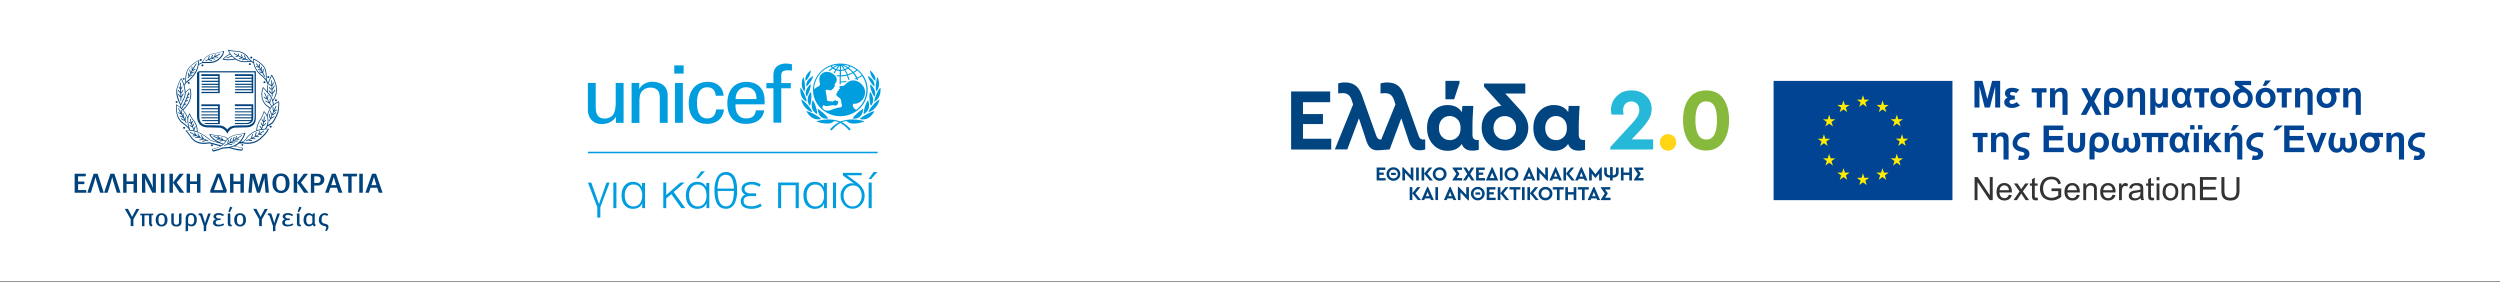 <svg width="558" height="63" fill="none" xmlns="http://www.w3.org/2000/svg"><rect width="100%" height="100%" fill="#808080" stroke="none"/><path fill="#fff" d="M0 0h557.999v62.755H0z"/><path d="M29.773 48.94v1.532h-.605v-1.54l-1.317-2.306h.712l.685 1.317c.08.16.16.32.232.499.07-.16.15-.32.24-.49l.703-1.317h.677l-1.327 2.323v-.018zm4.354-.89h-.303v1.495c0 .383.009.544.25.677l-.286.347a.944.944 0 01-.267-.142c-.16-.143-.249-.383-.249-.65v-1.718H32.24v2.43h-.552v-2.43h-.392v-.374h2.973l-.151.374.009-.009zm1.939 2.502c-.81 0-1.308-.57-1.308-1.478s.498-1.478 1.3-1.478c.89 0 1.326.659 1.326 1.505 0 .89-.517 1.45-1.318 1.45zm-.009-2.564c-.48 0-.685.32-.685 1.024 0 .854.231 1.139.703 1.139.419 0 .686-.303.686-1.033 0-.863-.267-1.13-.704-1.13zm3.303 2.572c-.774 0-1.13-.445-1.13-.988v-1.887l.551-.098v1.825c0 .41.098.74.588.74s.587-.321.587-.74v-1.718l.552-.098v1.977c0 .551-.356.988-1.14.988h-.008zm3.392-.035c-.276 0-.552-.098-.783-.294.009.09.009.214.009.312v.988l-.543.116v-2.733c0-.908.41-1.327 1.201-1.327.873 0 1.291.623 1.291 1.434 0 .872-.41 1.504-1.184 1.504h.009zm-.107-2.537c-.48 0-.659.32-.659 1.024v.792c.187.187.419.311.641.311.49 0 .712-.347.712-1.032 0-.837-.267-1.095-.694-1.095zm3.382 2.483v1.06l-.543.116v-1.184l-.792-2.315a.177.177 0 00-.178-.116.204.204 0 00-.125.036l-.116-.338c.125-.072.312-.134.454-.134.33 0 .419.17.472.32l.41 1.318c.062.187.115.419.16.605.027-.169.089-.391.17-.623l.515-1.558h.579l-1.006 2.805v.008zm2.707.081c-.463 0-1.184-.17-1.184-.864 0-.365.231-.65.659-.756-.419-.143-.552-.339-.552-.605 0-.454.49-.775 1.13-.775.463 0 .873.133 1.202.41l-.24.284a1.792 1.792 0 00-.944-.302c-.365 0-.57.187-.57.383 0 .23.24.427.543.427h.463v.383h-.445c-.365 0-.65.15-.65.551 0 .32.347.463.668.463.418 0 .712-.098 1.015-.293l.204.311c-.391.267-.792.365-1.317.365l.018.018zm2.697-.027c-.214 0-.365-.062-.472-.214-.089-.115-.115-.213-.115-.49v-1.53c0-.24-.027-.428-.063-.588l.57-.107c.044.17.062.374.062.65v1.442c0 .294.018.356.08.41.045.035.125.053.187.035l.098.32a.891.891 0 01-.347.063v.009zm-.133-3.151l-.312-.116.383-1.14.498.188-.57 1.068zm2.288 3.178c-.81 0-1.309-.57-1.309-1.478s.499-1.478 1.3-1.478c.89 0 1.326.659 1.326 1.505 0 .89-.516 1.45-1.317 1.45zm-.009-2.564c-.48 0-.685.32-.685 1.024 0 .854.231 1.139.703 1.139.418 0 .685-.303.685-1.033 0-.863-.267-1.13-.703-1.13zm4.868.952v1.532h-.605v-1.54l-1.318-2.306h.713l.685 1.317c.08.16.16.32.231.499.072-.16.152-.32.24-.49l.704-1.317h.677l-1.327 2.323v-.018zm3.027 1.531v1.06l-.543.116v-1.184l-.792-2.315a.177.177 0 00-.178-.116.204.204 0 00-.125.036l-.115-.338c.124-.072.311-.134.454-.134.33 0 .418.17.471.32l.41 1.318c.062.187.116.419.16.605a4 4 0 01.17-.623l.516-1.558h.578l-1.006 2.805v.008zm2.706.081c-.463 0-1.184-.17-1.184-.864 0-.365.232-.65.659-.756-.419-.143-.552-.339-.552-.605 0-.454.49-.775 1.13-.775.463 0 .873.133 1.202.41l-.24.284a1.793 1.793 0 00-.944-.302c-.365 0-.57.187-.57.383 0 .23.24.427.544.427h.463v.383h-.446c-.365 0-.65.15-.65.551 0 .32.348.463.668.463.419 0 .712-.098 1.015-.293l.205.311c-.392.267-.792.365-1.318.365l.018.018zm2.697-.027c-.214 0-.365-.062-.481-.214-.09-.115-.116-.213-.116-.49v-1.53c0-.24-.027-.428-.062-.588l.57-.107c.044.17.062.374.062.65v1.442c0 .294.018.356.08.41a.227.227 0 00.187.035l.098.32a.891.891 0 01-.347.063l.009.009zm-.125-3.151l-.312-.116.383-1.14.499.188-.57 1.068zm3.465 3.177c-.232-.089-.356-.205-.437-.418-.195.276-.498.383-.836.383-.606 0-1.184-.446-1.184-1.39 0-.943.418-1.548 1.193-1.548.311 0 .605.124.819.383 0-.17.026-.25.053-.312h.499c-.045.142-.072.445-.072.783v1.095c0 .383.01.543.25.677l-.285.347zm-.499-2.19a.865.865 0 00-.667-.338c-.481 0-.695.383-.695 1.006 0 .801.276 1.06.721 1.06a.756.756 0 00.641-.375v-1.353zm3.177 3.241l-.33-.187c.178-.232.259-.427.259-.588 0-.151-.063-.249-.178-.311l-.419-.116a1.684 1.684 0 01-.703-.356c-.232-.222-.347-.543-.347-.952 0-.544.169-.953.507-1.238.232-.187.49-.285.784-.285.293 0 .587.098.819.294l-.294.356c-.178-.142-.347-.214-.534-.214-.25 0-.419.098-.534.303-.098.178-.143.463-.143.846a.74.74 0 00.196.525.636.636 0 00.383.214c.356.08.578.16.694.231.178.116.267.294.267.552 0 .276-.142.579-.436.926h.009zM16.661 43.02v-4.237h2.537l-.098.579h-1.682v1.157h1.406v.579h-1.388v1.326h1.824v.596h-2.599zm5.679 0l-.73-2.358c-.098-.33-.285-1.095-.285-1.095h-.027s-.196.774-.293 1.104l-.73 2.35h-.784l1.416-4.246h.88l1.38 4.246h-.827zm3.738 0l-.73-2.358c-.098-.33-.285-1.095-.285-1.095h-.026s-.196.774-.294 1.104l-.73 2.35h-.784l1.416-4.246h.881l1.38 4.246h-.828zm3.731 0v-1.958H28.25v1.958h-.757v-4.237h.757v1.7h1.558v-1.7h.765v4.237h-.765zm4.183 0l-1.024-1.993c-.24-.472-.498-1.006-.578-1.255l-.018.017c.035.356.035.802.044 1.175l.027 2.048h-.748v-4.237h.855l1.113 2.074c.213.391.41.89.471 1.086l.018-.018a17.983 17.983 0 01-.062-1.21v-1.932h.703v4.237h-.801v.009zm1.924 0v-4.237h.783v4.237h-.783zm1.904 0v-4.237h.775v4.237h-.775zm2.315 0l-1.54-2.26 1.486-1.977h.935l-1.584 1.968 1.69 2.27h-.987zm3.837 0v-1.958h-1.558v1.958h-.757v-4.237h.757v1.7h1.558v-1.7h.765v4.237h-.765zm6.542 0h-3.579v-.498l1.47-3.747h.783l1.442 3.703-.116.543zm-1.406-2.572l-.32-.917h-.01s-.24.748-.311.926l-.712 1.976h2.047l-.685-1.985h-.01zm4.557 2.572v-1.958h-1.558v1.958h-.756v-4.237h.756v1.7h1.558v-1.7h.766v4.237h-.766zm5.607 0l-.213-2.626a15.767 15.767 0 01-.036-.738c-.036.142-.089.41-.178.676l-.828 2.68h-.65l-.756-2.564a8.328 8.328 0 01-.196-.801c0 .142-.027.543-.045.81l-.195 2.563h-.748l.418-4.237h1.006l.703 2.404c.107.356.143.596.17.72.017-.124.08-.418.169-.711l.72-2.413h1.007l.4 4.237h-.748zm3.482.072c-1.3 0-1.94-.935-1.94-2.19 0-1.398.765-2.181 1.904-2.181 1.291 0 1.905.952 1.905 2.19 0 1.326-.685 2.18-1.878 2.18h.01zm-.035-3.82c-.766 0-1.06.58-1.06 1.594 0 1.086.294 1.7 1.077 1.7.677 0 1.033-.463 1.033-1.602 0-1.033-.232-1.682-1.05-1.682v-.01zm2.839 3.748v-4.237h.774v4.237h-.774zm2.314 0l-1.54-2.26 1.487-1.977h.934l-1.584 1.968 1.691 2.27h-.988zm3.045-1.611h-.775v1.62h-.756v-4.237h1.21c.668 0 .908.062 1.166.204.401.223.624.597.624 1.069 0 .837-.65 1.353-1.478 1.353l.009-.01zm.454-1.843c-.143-.133-.338-.205-.632-.205h-.597v1.487h.597c.56 0 .819-.25.819-.748 0-.231-.063-.41-.187-.534zm4.211 3.454l-.374-1.112h-1.477l-.374 1.113h-.784l1.496-4.246h.881l1.46 4.246h-.828zm-1.077-3.533s-.472 1.558-.579 1.834h1.122c-.045-.09-.508-1.674-.543-1.834zm5.127-.117h-1.149v3.65h-.756v-3.65h-1.158v-.587h3.16l-.097.588zm.561 3.65v-4.237h.784v4.237h-.784zm4.371 0l-.374-1.112h-1.478l-.374 1.113h-.783l1.495-4.246h.882l1.46 4.246h-.828zm-1.086-3.533s-.472 1.558-.58 1.834h1.123c-.045-.09-.508-1.674-.543-1.834zm-38.67-25.905a.273.273 0 00.169-.054c.027-.026.035-.062.053-.097v-.054c0-.062-.018-.116-.071-.151a.22.22 0 00-.16-.062.215.215 0 00-.152.062.222.222 0 00-.07.151c0 .054.026.116.07.151a.224.224 0 00.152.054m-3.791 4.22a.225.225 0 00.15-.053c.027-.036.063-.09.063-.134a.21.21 0 00-.062-.142c-.045-.027-.09-.054-.151-.054a.23.23 0 00-.143.054.21.21 0 00-.062.142c0 .045.018.098.062.134.036.035.09.053.142.053zm4.192-3.009s.045 0 .063-.009a.185.185 0 00.106-.045.198.198 0 00.045-.097c0-.018.009-.036.009-.054 0-.053-.018-.116-.071-.151a.22.22 0 00-.16-.063.256.256 0 00-.16.063.242.242 0 00-.072.151c0 .054.027.116.071.152a.17.17 0 00.09.044c.017 0 .044.009.061.009m-3.222 3.561a.204.204 0 00-.071.152c0 .053.017.115.07.151a.17.17 0 00.09.044c.018 0 .044.01.062.01.018 0 .045 0 .063-.01a.209.209 0 00.089-.044c.053-.036.07-.098.07-.151 0-.054-.017-.116-.07-.152a.237.237 0 00-.16-.062.215.215 0 00-.152.062m-2.528 4.629a.232.232 0 00.151-.062s.062-.098.062-.152h.01c0-.053-.019-.115-.072-.15a.17.17 0 00-.089-.045c-.018 0-.044-.01-.062-.01-.027 0-.045 0-.063.01a.204.204 0 00-.16.196c0 .053.018.115.071.15a.237.237 0 00.16.063m1.737 5.358s-.045-.009-.063-.009c-.017 0-.044 0-.062.01a.209.209 0 00-.089.044c-.053.035-.071.098-.071.151 0 .053.018.116.071.151a.232.232 0 00.151.063.277.277 0 00.16-.063.204.204 0 00.072-.151c0-.053-.018-.116-.071-.151-.027-.027-.063-.036-.09-.045m14.75-13.868s.071-.098.071-.151a.204.204 0 00-.071-.152.244.244 0 00-.17-.062.256.256 0 00-.16.062.222.222 0 00-.07.152c0 .053.026.115.07.15.036.037.099.054.16.054a.257.257 0 00.17-.053zm.142-1.425a.257.257 0 00.17-.053.242.242 0 00.07-.151.178.178 0 00-.07-.152.248.248 0 00-.17-.07.204.204 0 00-.151.07.222.222 0 00-.071.152c0 .053.026.115.07.151a.225.225 0 00.152.053zm3.767 4.362s.045.01.063.01c.017 0 .044 0 .062-.01a.143.143 0 00.098-.044.242.242 0 00.071-.151.204.204 0 00-.071-.152.248.248 0 00-.17-.07.223.223 0 00-.16.07.242.242 0 00-.07.152c0 .053.026.116.07.151.027.027.063.036.09.045m-.785 1.147s.045 0 .063-.009a.143.143 0 00.097-.044.242.242 0 00.072-.152.204.204 0 00-.072-.15.248.248 0 00-.169-.072.19.19 0 00-.151.071.242.242 0 00-.071.151c0 .054.026.116.071.152a.17.17 0 00.089.044c.018 0 .044.01.062.01m2.556 3.605h-.01a.256.256 0 00-.16.062.242.242 0 00-.071.152c0 .053.027.115.071.15a.237.237 0 00.16.063h.01a.256.256 0 00.16-.062.241.241 0 00.07-.151.204.204 0 00-.07-.152c-.036-.035-.099-.053-.16-.062zm-1.123 5.91h-.125c-.035 0-.071.027-.089.044a.242.242 0 00-.071.152c0 .053.027.116.071.151.045.036.098.071.16.071a.228.228 0 00.17-.07.242.242 0 00.07-.152.204.204 0 00-.07-.151c-.027-.027-.063-.036-.107-.045m-6.365 4.096a.188.188 0 00-.142.053c-.027.036-.063.089-.063.133a.21.21 0 00.063.143.267.267 0 00.089.035h.053c.018 0 .045 0 .063-.008.017 0 .026-.01.044-.018.009 0 .027-.01.036-.027a.174.174 0 000-.267.202.202 0 00-.143-.053m-6.578.258a.204.204 0 00-.07-.152.225.225 0 00-.152-.053.267.267 0 00-.16.053.241.241 0 00-.072.152.2.2 0 00.072.15.244.244 0 00.16.072.19.19 0 00.151-.071.242.242 0 00.071-.151zm-1.539-18.837c.178-.062.347-.124.525-.187.116.036.222.072.338.107.125.027.25.054.383.08.044 0 .098-.026.098-.08.009-.044-.018-.089-.071-.098a2.703 2.703 0 01-.374-.07c-.045-.01-.08-.027-.125-.045.16-.063.32-.134.48-.205.17.098.357.133.544.169l.116.027c.035 0 .089-.018.097-.063.01-.044-.017-.098-.07-.106-.036-.01-.08-.01-.116-.018-.125-.027-.25-.054-.365-.098.035-.018.07-.027.106-.045.125-.062.24-.115.365-.178.232.054.704.072.712.072a.075.075 0 00.09-.072c0-.044-.036-.089-.08-.089-.018 0-.33-.009-.481-.035.311-.16.623-.338.943-.517.036-.026.063-.08.027-.124-.018-.036-.08-.045-.116-.027-.338.205-.676.383-1.006.56a1.78 1.78 0 01.072-.195c.017-.018.026-.044.035-.062.01-.018.018-.045.036-.063.018-.035.009-.098-.027-.115-.044-.027-.098-.01-.116.026 0 0-.187.401-.204.517-.107.053-.223.107-.33.16-.044.018-.08.036-.124.053.009-.053.018-.107.035-.16a.836.836 0 01.134-.285.096.096 0 00-.018-.124.095.095 0 00-.125.018 1.283 1.283 0 00-.213.631c-.187.08-.374.16-.57.24.018-.07.044-.15.071-.222a1.81 1.81 0 01.178-.374.09.09 0 00-.035-.115.09.09 0 00-.116.035c-.08.134-.134.267-.187.392-.044.125-.071.24-.107.356-.16.062-.311.116-.472.17-.044.008-.07.053-.044.106.009.044.062.062.107.044m-5.53 8.857c.018-.213.027-.444.018-.685.16-.115.258-.302.356-.49 0 0 .098-.186.143-.266a.096.096 0 00-.018-.125c-.036-.018-.098-.009-.116.027a1.28 1.28 0 00-.16.285 2.016 2.016 0 01-.205.338c0-.223-.018-.463-.035-.703.15-.08.231-.223.311-.356.045-.08.09-.16.143-.232.026-.027.026-.089-.01-.116-.035-.026-.088-.026-.115.01-.071.08-.116.16-.17.248a.893.893 0 01-.177.25c-.01-.205-.027-.41-.036-.605.143-.116.285-.499.33-.58.026-.035.017-.088-.01-.115a.096.096 0 00-.124.018c-.071.089-.17.383-.205.436a9.262 9.262 0 01.027-1.228c.009-.045-.027-.098-.08-.098-.045-.01-.09.026-.098.08a9.557 9.557 0 00-.027 1.14c-.026-.036-.151-.25-.169-.277-.018-.035-.071-.053-.116-.035-.044.027-.062.08-.044.116.018.026.25.382.338.471l.027.606c-.134-.116-.338-.41-.338-.41-.018-.035-.072-.053-.116-.035-.036.008-.071.062-.053.106.097.232.329.428.516.57.018.25.026.498.035.739a1.545 1.545 0 01-.187-.223c-.097-.124-.169-.311-.204-.338-.036-.027-.125.018-.125.027-.035.062.062.24.196.418.107.143.25.294.33.356 0 .232 0 .454-.019.659 0 .044.027.089.08.098.045 0 .09-.027.099-.08m2.457-5.618s.044-.08.026-.115c-.018-.045-.08-.054-.115-.036-.09.044-.17.098-.232.142-.071.045-.133.09-.214.116.09-.151.179-.33.276-.507.17.009.32-.08.472-.17.08-.044.143-.097.214-.115.044-.018.071-.071.062-.107-.018-.045-.071-.062-.107-.053a.842.842 0 00-.249.133c-.098.053-.196.116-.294.134.072-.143.152-.285.223-.428.222-.017.56-.249.623-.284.036-.018.045-.08.018-.116-.018-.036-.08-.045-.116-.027-.062.036-.311.214-.427.24.24-.445.81-1.335.819-1.335.018-.035.009-.098-.027-.116-.044-.026-.089-.008-.116.018-.284.4-.543.828-.774 1.238a7.22 7.22 0 01-.045-.472c.01-.045-.017-.098-.07-.107-.054 0-.09.027-.099.08-.009.027.054.597.09.73-.08.151-.16.303-.241.445 0-.018-.018-.035-.027-.053-.071-.143-.142-.285-.107-.419.01-.044-.017-.098-.07-.106-.036 0-.09.017-.099.062-.062.187.027.365.116.534.027.062.062.116.08.17-.107.204-.205.39-.303.56a2.198 2.198 0 01-.08-.365c0-.036-.008-.08-.008-.107v-.08c0-.053-.036-.098-.09-.098-.053 0-.089.036-.08.09v.106s.01.08.018.107c.027.187.08.418.134.534a5.05 5.05 0 01-.214.32c-.027.027-.018.09.018.116.035.027.098.018.116-.018.08-.098.16-.222.24-.356.178-.018.285-.089.427-.169.063-.044.125-.089.223-.133m12.472-3.48c-.151-.045-.294-.107-.445-.16l-.027-.027c-.026-.125-.071-.25-.115-.374-.054-.134-.107-.267-.188-.4-.017-.036-.08-.045-.115-.027-.036.017-.063.08-.027.115.071.125.125.25.178.374.027.08.053.17.071.258-.187-.08-.373-.16-.57-.24-.017-.107-.026-.214-.062-.32a1.042 1.042 0 00-.151-.339.096.096 0 00-.125-.018c-.035.027-.035.09-.017.125a.698.698 0 01.133.285c.018.062.027.125.045.187a.544.544 0 01-.125-.062c-.17-.08-.338-.17-.507-.259v-.142c.017-.098.035-.178-.036-.303-.018-.035-.071-.044-.116-.026a.097.097 0 00-.026.115c.044.072.026.125.017.187 0 .027 0 .054-.009.08-.284-.15-.57-.32-.863-.49-.036-.017-.098 0-.116.027-.026.036 0 .098.027.116.267.16.534.312.792.454-.009 0-.018.01-.026.01-.09.044-.17.088-.294.088-.045 0-.09.045-.09.08a.09.09 0 00.09.09.742.742 0 00.374-.108c.044-.017.098-.044.142-.062.187.098.383.196.57.294a.3.3 0 00.08.036 3.793 3.793 0 01-.338.088c-.036.01-.08.018-.125.027-.036.01-.071.045-.053.098 0 .045.044.08.097.063l.116-.027c.178-.036.347-.072.508-.152.15.072.302.134.454.196-.018 0-.045.01-.072.018-.124.036-.24.053-.365.08-.053.01-.08.045-.08.098.01.045.063.08.098.08.134-.018.267-.044.392-.089.089-.018.187-.044.276-.08.196.08.383.151.578.214.045.018.098-.01.107-.045.018-.044-.009-.098-.044-.115m3.356 2.893s.008-.054.017-.08c.009-.036.018-.063.027-.107.026-.178.053-.374.053-.57a.09.09 0 00-.089-.09c-.053 0-.089.036-.089.09 0 .187-.018.365-.044.534-.08-.134-.152-.258-.24-.383 0-.009.017-.098.035-.133.027-.16.035-.339.027-.534 0-.036-.036-.08-.09-.08-.053 0-.089.044-.08.088 0 .152 0 .312-.035.446a11.229 11.229 0 00-.285-.41c.027-.089.044-.187.053-.285 0-.116.018-.24 0-.347a.09.09 0 00-.089-.089c-.053 0-.08.036-.08.089 0 .116 0 .231-.018.33 0 .035-.009.07-.017.106l-.187-.24c-.098-.134-.205-.258-.312-.383-.027-.036-.089-.036-.124-.009a.093.093 0 00-.01.116c.107.125.214.258.312.383.054.07.116.142.17.222-.116-.027-.241-.053-.348-.151a.107.107 0 00-.124 0c-.027.027-.027.089.008.116.178.15.348.178.535.222.017 0 .044 0 .08.009.106.151.213.312.32.463-.044 0-.089-.018-.133-.027-.098-.018-.178-.053-.267-.089-.036-.026-.09-.009-.107.036-.027.035 0 .098.035.115.09.036.187.08.285.107.098.018.187.036.285.027.089.134.17.276.25.41-.054-.01-.099-.027-.152-.045a1.373 1.373 0 01-.312-.133c-.053-.018-.098 0-.115.035-.027.036-.01.09.026.116.116.053.223.107.339.142.097.036.204.045.311.063.151.267.285.525.419.792a.086.086 0 00.106.035c.045-.017.072-.07.045-.115a10 10 0 00-.419-.81m1.416 4.023s-.089-.036-.124-.018c-.036.027-.036.089-.01.125a3.4 3.4 0 00.321.365c.107.106.223.186.338.267l.018.48c0 .045.036.09.09.08.044 0 .088-.035.08-.089l-.019-.48s.045-.045.072-.063c.026-.026.062-.053.098-.098a3.59 3.59 0 00.436-.65c.018-.044.009-.097-.036-.115-.035-.027-.089-.009-.107.027-.133.258-.454.65-.462.667l-.027-.73c.098-.089.196-.204.267-.338a2.81 2.81 0 00.231-.463c.018-.044-.009-.098-.044-.116-.045-.017-.098.01-.116.045-.062.16-.133.311-.214.445a1.698 1.698 0 01-.133.187l-.027-.57c.187-.169.267-.436.356-.712a.098.098 0 00-.062-.116c-.045-.008-.098.018-.107.054a2.315 2.315 0 01-.196.516l-.035-.934c-.01-.045-.054-.09-.098-.09-.045 0-.08.036-.08.09l.044 1.032s-.25-.17-.365-.294c-.026-.035-.089-.035-.124-.009a.107.107 0 000 .125c.124.134.267.25.391.312a.434.434 0 00.116.053l.027.632s-.036-.018-.054-.018a1.418 1.418 0 01-.41-.347c-.026-.027-.088-.036-.115-.009a.096.096 0 00-.018.125c.16.169.303.311.472.391.027.01.062.027.098.036.009 0 .027 0 .035.009l.027.703a1.947 1.947 0 01-.204-.178c-.116-.098-.214-.222-.312-.338m1.548 4.219c-.133.125-.454.33-.454.33.152-.33.303-.677.454-1.042.01-.036-.009-.089-.044-.107-.045-.018-.098 0-.116.036-.133.311-.285.65-.436.988a2.349 2.349 0 01-.071-.436c0-.036-.01-.276-.01-.285a.09.09 0 00-.088-.09c-.036 0-.08.036-.08.09 0 0 0 .25.009.294.017.231.053.454.133.667-.089.196-.178.4-.267.606a1.74 1.74 0 01-.205-.481c-.009-.036-.017-.09-.026-.125 0-.035-.01-.089-.01-.124 0-.045-.044-.09-.097-.09-.036 0-.08.045-.08.09a.76.76 0 00.018.15c0 .037.008.09.017.134.054.214.152.428.294.624-.044.106-.222.498-.267.596-.036-.098-.062-.196-.09-.294a9.545 9.545 0 01-.097-.49c0-.044-.044-.08-.098-.08-.035.01-.08.045-.071.099.018.169.062.338.098.516a2.1 2.1 0 00.16.472c-.071.16-.134.311-.205.471-.017.045 0 .098.045.116.035.018.089 0 .107-.044.07-.152.142-.303.204-.463.116-.063.24-.125.365-.205.134-.09.276-.17.419-.285.035-.018.053-.08.017-.116a.084.084 0 00-.115-.017c-.143.106-.285.195-.41.276-.062.035-.115.062-.169.097.036-.089.214-.48.258-.587a1.83 1.83 0 00.392-.205c.142-.098.294-.196.436-.338.036-.027.036-.09 0-.125-.026-.026-.089-.026-.115 0-.143.134-.285.24-.41.32-.062.045-.133.08-.196.116.071-.169.151-.338.223-.507.026 0 .142-.062.187-.08a2.63 2.63 0 00.49-.338c.035-.027.035-.09.008-.116-.027-.036-.089-.036-.125-.009" fill="#00427C"/><path d="M62.131 23.33c-.027.596-.133 1.3-.223 1.771 0 0-.72 1.683-1.103 2.084a3.037 3.037 0 01-1.024.685 2.877 2.877 0 00-.053-1.852s.08-.41.124-.596c.063-.178.116-.356.196-.534a3.84 3.84 0 01.98-1.336c.026 0 .053-.026.062-.053.302-.258.65-.48 1.05-.685v.169c0 .107-.009.222-.009.347zm-2.946 5.377s-.01.017-.01.026c-.249.027-.489.054-.738.072.035-.072.071-.143.098-.223.044-.125.16-.41.16-.427a1.09 1.09 0 00.303-.178 4.05 4.05 0 00.347-.33c.026-.026.026-.089-.01-.115-.026-.036-.088-.027-.115 0a2.116 2.116 0 01-.33.311 1.162 1.162 0 01-.133.098c.063-.213.116-.427.16-.65.063-.026.134-.08.205-.133.09-.08.178-.16.276-.267a.095.095 0 00-.009-.125c-.026-.027-.089-.027-.115.009a6.006 6.006 0 01-.267.25c-.018.017-.036.026-.045.044a9.13 9.13 0 00.125-1.006c0-.045-.027-.09-.08-.09-.045-.008-.09.027-.098.072a9.405 9.405 0 01-.125 1.006.348.348 0 01-.071-.09c-.045-.088-.098-.177-.143-.284-.008-.044-.062-.071-.106-.053-.045.017-.072.062-.045.115.045.125.098.232.17.32.044.08.106.134.168.188a7.694 7.694 0 01-.16.65c-.018-.027-.044-.063-.062-.098a3.148 3.148 0 01-.187-.419c-.018-.035-.071-.062-.116-.044-.035.018-.071.071-.044.107.07.186.133.32.195.436a.944.944 0 00.152.222c0 .01-.16.437-.16.445a14.384 14.384 0 01-.205-.284c-.01-.027-.063-.125-.071-.152-.018-.035-.072-.053-.107-.044-.054.018-.071.062-.054.116.01.017.063.133.08.16.072.133.16.258.267.383-.017.026-.026.062-.044.088 0 0-.783.196-.846.214 0-.356.054-.73.196-1.122.143-.418.383-.863.721-1.344 0 0 .196-.373.223-.445.16-.338.302-.703.427-1.077.125.143.231.285.32.436.116.178.214.374.285.552.356.953.143 1.905-.382 2.68zm.578.107c-.08.204-.231.445-.454.72-.285.339-.676.748-1.21 1.238a4.03 4.03 0 01-1.79.952c-.667.152-1.37.143-2.145 0 0 0 .187-.098.294-.169.276-.178.49-.427.685-.72.508-.677 1.166-1.176 1.994-1.514.16-.062.32-.125.499-.178.169-.045.347-.098.534-.134 0 0 1.121-.107 1.602-.195m.053-5.137c-.15-.125-.311-.24-.462-.374a3.325 3.325 0 01-.793-1.602c-.098-.588-.053-1.255.196-2.012l.463.517c.142.15.276.302.41.454 0 .017.017.026.035.035.045.045.08.098.125.142.4.437.659.873.837 1.318.16.418.249.846.275 1.282a1.953 1.953 0 00-.24.231c-.133-.213-.267-.418-.392-.632.045-.124.09-.33.107-.578 0-.063.018-.365.018-.374a.09.09 0 00-.089-.09c-.053 0-.089.036-.089.09 0 0-.009.302-.018.356a1.976 1.976 0 01-.053.383 22.986 22.986 0 01-.392-.713 1.26 1.26 0 00.08-.338c.027-.16.045-.356.063-.534 0-.035-.027-.089-.08-.089-.054 0-.09.027-.098.08a8.926 8.926 0 01-.045.525c-.009.045-.018.09-.027.125a16.7 16.7 0 01-.516-1.148c-.018-.045-.071-.063-.116-.045-.035.018-.062.063-.035.107.169.4.338.801.543 1.184-.063-.027-.125-.053-.187-.098-.116-.062-.24-.16-.374-.258-.036-.027-.09-.027-.116.009-.026.035-.026.089.01.116.124.106.266.195.39.284.125.072.259.125.384.152.026.044.258.498.365.667a7.064 7.064 0 01-.65-.374c-.036-.017-.09 0-.116.027a.085.085 0 00.018.116c.16.107.739.41.89.48.133.223.276.454.427.677-.08.09-.16.187-.231.285-.16-.134-.33-.267-.499-.392m-.035-4.246a4.92 4.92 0 01.311-1.264l.526-1.202c.596.997.925 1.959.97 2.858.044.89-.196 1.718-.74 2.492-.026-.08-.053-.151-.08-.231a4.166 4.166 0 00-.863-1.353c-.044-.054-.089-.098-.124-.152a4.955 4.955 0 010-1.148zM53.292 31.76c-.615.57-1.451.961-2.564 1.086-.178.018-.347.018-.508.027-.329.009-.596.026-.818.142-.312.125-.615.24-.926.32-.285.08-.579.152-.882.205a.365.365 0 01-.07-.124c-.01-.036-.019-.063-.027-.098.72-.17 1.335-.392 1.833-.677.49-.276.864-.623 1.104-1.05.027 0 .045-.027.054-.054v-.044a3.48 3.48 0 011.184-.988c.471-.24.997-.383 1.557-.463a3.36 3.36 0 00.74-.098c.186-.044.373-.098.551-.16-.267.765-.659 1.45-1.237 1.967m-.143 1.095c.267.045.552.08.828.107a.538.538 0 01.036.196c0 .07-.036.133-.071.204a8.47 8.47 0 01-1.345-.178c-.373-.08-.756-.178-1.13-.293.267-.063.525-.143.757-.24l.035.035c.294.071.588.124.881.169m-6.427-1.104c-.756.143-1.477.17-2.127.018a3.038 3.038 0 01-1.683-.997c-.222-.312-.436-.623-.658-.917a14.479 14.479 0 00-.561-.659 5.774 5.774 0 012.564.428c.89.365 1.762.934 2.617 1.7.009 0 1.023.347 1.522.498.392.116.774.214 1.166.312.053.018.107.044.16.062-.107.09-.231.17-.356.25l-2.652-.704.008.01zm-4.7-4.762c-.018-.534.072-1.006.276-1.425.116.268.25.508.392.73.169.267.347.508.534.721.294.428.48.846.596 1.247.098.373.134.73.125 1.077-.16-.054-.32-.098-.48-.143l-.08-.187c.035-.07 0 .018 0 0l.284-.676c.018-.045-.009-.098-.053-.116-.045-.009-.098 0-.116.045-.071.187-.142.356-.214.525a11.73 11.73 0 01-.196-.499c.036-.08.08-.16.116-.249.063-.116.107-.24.16-.338.018-.036 0-.098-.035-.107-.045-.018-.098 0-.116.036-.044.115-.107.231-.151.347-.018.026-.027.062-.045.089a2.893 2.893 0 00-.053-.151c-.027-.09-.063-.178-.09-.276.01-.01.019-.018.019-.036a.873.873 0 01.195-.463c.027-.027.027-.089-.009-.116-.035-.026-.089-.026-.115.01a1 1 0 00-.17.275c0 .01 0 .027-.008.036-.071-.24-.143-.49-.196-.73-.009-.045-.062-.08-.098-.054-.053.01-.08.045-.071.098.053.259.124.517.205.775a1.858 1.858 0 01-.312-.205.084.084 0 00-.116.018c-.035.027-.026.089.01.116.124.106.275.195.409.258.026 0 .053.018.07.026l.108.32c.026.072.044.134.07.206l-.106-.054c-.107-.053-.205-.107-.312-.142-.044-.018-.097 0-.115.035-.01.045.009.098.044.116.107.036.205.09.303.134.08.044.17.089.267.124.098.25.196.499.312.757a5.403 5.403 0 00-.748-.107c-.036-.062-.071-.116-.107-.178-.24-.694-.374-1.317-.392-1.878m-1.059.445c-.579-.383-.961-.926-1.21-1.602-.223-.66-.312-1.434-.277-2.315.134.09.259.178.383.276.17.125.32.258.472.383.739.685 1.246 1.442 1.531 2.279 0 .017.009.026.018.035-.018.17-.027.339-.018.525a6.5 6.5 0 00.25 1.451 5.357 5.357 0 00-1.149-1.023m-1.317-7.86c.08-.187.15-.383.204-.552.17-.472.32-.882.606-1.362.133.258.24.507.338.774.116.32.231.686.356 1.122.009.124.027.249.044.374.09.703.17 1.353-.204 2.038 0 0-.196.4-.285.596-.116.25-.223.49-.338.695 0 0-1.104-2.306-.73-3.685m1.807 1.22h.009a2.52 2.52 0 01.48-.562c.152-.124.303-.231.463-.311.205.828.178 1.602-.071 2.34-.267.766-.783 1.479-1.522 2.146-.054-.053-.098-.107-.152-.16a9.57 9.57 0 00.392-.677.83.83 0 01.116-.062c.125-.089.267-.16.392-.24.035-.027.053-.08.026-.116-.026-.035-.08-.053-.115-.027a3.526 3.526 0 00-.268.16c.09-.168.17-.347.259-.534.089-.062.169-.115.249-.169.089-.035.169-.08.24-.098.045-.009.08-.053.071-.098a.098.098 0 00-.106-.07.96.96 0 00-.285.115c-.018 0-.027.018-.045.027.054-.134.116-.267.17-.4a.868.868 0 01.186-.161c.09-.045.178-.098.285-.143.045-.017.063-.08.036-.115-.018-.045-.071-.054-.107-.036a1.698 1.698 0 00-.285.151l.134-.4s.008 0 .017-.018a1.18 1.18 0 01.143-.151c.062-.045.107-.09.178-.125.035-.018.053-.062.027-.116-.018-.035-.072-.044-.116-.026-.045.026-.098.062-.143.089.027-.09.054-.178.08-.258.01-.045-.017-.098-.07-.107-.036-.018-.09.009-.108.053a5.322 5.322 0 01-.169.57c-.07.187-.124.374-.195.552-.339.899-.73 1.664-1.131 2.305a47.896 47.896 0 00-.071-.07s0-.42.009-.58c.142-.23.276-.534.41-.827.088-.196.275-.579.275-.579.232-.445.303-.854.303-1.264m6.676 10.406c-.463-.311-.854-.668-1.122-1.13.25.053.49.106.748.142.303.045.597.071.908.09.543.061 1.015.142 1.38.266.33.116.57.258.73.427-.125.125-.25.259-.356.41l-.534-.214a1.7 1.7 0 00-.285-.365.907.907 0 00-.16-.16c-.036-.027-.08-.018-.116.009-.027.035-.018.08 0 .107 0 0 .25.249.285.302-.143-.053-.285-.115-.427-.169-.107-.205-.223-.365-.348-.454a.416.416 0 00-.089-.044.172.172 0 00-.089-.027c-.044-.009-.089.027-.098.08-.009.036.098.098.116.107.018.009.178.151.25.24-.357-.142-.73-.293-1.122-.445-.045-.017-.098 0-.116.045-.018.035.009.098.053.107.356.142.74.293 1.131.454h-.08c-.107.008-.223 0-.347-.01-.054 0-.09.027-.09.08-.008.045.027.09.08.099.125.009.25.009.375.009a1.53 1.53 0 00.356-.063l.48.187a4.497 4.497 0 01-.178.054 5.86 5.86 0 01-.391.044c-.045 0-.09.036-.08.09a.09.09 0 00.089.088c.133-.009.285-.026.418-.053.125-.027.24-.071.365-.125l.48.187c-.106.178-.24.347-.391.499-.08-.018-.16-.045-.24-.063-.57-.222-1.095-.471-1.558-.783m-6.587-13.059c.008-1.015.017-2.448 1.094-3.41.143-.115.276-.222.401-.31.392-.33.73-.606 1.273-.855-.018.115-.027.222-.044.329-.072.48-.134.961-.392 1.602a3.466 3.466 0 01-.223.445c-.08.152-.178.303-.276.445a6.596 6.596 0 01-1.834 1.825v-.07zm4.566-5.403c.383-.33.864-.588 1.531-.721.205-.045.4-.09.606-.134.534-.116 1.068-.231 1.575-.41a2.087 2.087 0 01-.311.81 4.39 4.39 0 01-.793.864c-.32.258-.685.428-1.068.534-.392.107-.81.143-1.246.134a4.99 4.99 0 00-.632 0c-.16 0-.32.018-.49 0 .232-.4.49-.775.828-1.086m12.676 4.3a13.853 13.853 0 00-.703-.624c-.009-.009-.232-.222-.32-.311-.419-.49-1.095-1.487-1.06-2.813.063.035.134.062.205.107.116.053.25.133.392.213.712.436 1.557 1.13 1.86 1.95.223 1.05.214 1.406.205 1.851v.17s.009.08.026.142c-.204-.25-.4-.48-.596-.686m-3.391-3.409c-.223.018-.446.036-.641.045a3.495 3.495 0 01-1.745-.392c-.107-.045-1.042-.605-1.46-1.202-.009-.018-.044-.053-.116-.151-.062-.098-.213-.25-.302-.632.4.124.836.16 1.282.196.355.026.676.026 1.05.133a3.62 3.62 0 011.041.472c.258.169.463.365.66.57.07.187.23.41.409.605.106.116.222.223.32.312-.17.017-.338.026-.498.035m-4.211-.392c-.4.018-.801-.017-1.202-.08.152-.169.33-.338.543-.498.24-.178.525-.347.855-.517.009.018.222.25.32.357-.382.089-1.077.347-1.077.347-.053.018-.071.062-.053.116.009.035.071.07.107.044 0 0 .88-.33 1.166-.365.142.134.507.445.534.463-.41.08-.801.124-1.193.133zM62.3 22.69c0-.053-.071-.098-.115-.08a4.927 4.927 0 00-1.104.676 4.72 4.72 0 00-.143-.774c.623-.837.9-1.736.855-2.688-.054-.98-.41-2.003-1.068-3.09-.036-.053-.125-.053-.16 0l-.606 1.372a3.767 3.767 0 00-.134.418c-.124-.303-.311-.81-.311-.926 0-.053.009-.115.009-.169.009-.454.009-.828-.205-1.896h-.009c-.302-.872-1.193-1.593-1.931-2.047-.134-.098-.276-.17-.401-.24a2.704 2.704 0 00-.33-.16c-.053-.028-.124.008-.124.061-.018.25 0 .49.027.721-.036-.017-.063-.044-.09-.062-.062-.044-.133-.098-.23-.16a7.594 7.594 0 01-.517-.48 2.706 2.706 0 01-.356-.49c-.018-.036-.027-.072-.045-.098l-.017-.018a3.71 3.71 0 00-.686-.588 3.821 3.821 0 00-1.095-.49s-.525-.106-1.086-.142c-.49-.035-.97-.08-1.38-.231h-.035c-.045 0-.071.018-.08.044 0 .018-.018.018 0 .063.053.302.178.56.347.8-.33.17-.614.348-.864.526-.276.205-.49.418-.676.65-.036.044-.009.124.053.133.472.09.926.125 1.398.107a8.29 8.29 0 001.362-.178c.018.01.25.16.356.214.525.267 1.113.41 1.727.41 0 0 .543-.027.765-.045l.65-.054c.01 0 .436.285.525.339.178.979.695 1.718 1.042 2.118.089.107.16.178.222.24.063.054.098.099.116.107.223.17.445.374.686.606.231.231.454.507.694.792.071.134.133.276.205.427.08.152.142.303.213.428a7.89 7.89 0 00-.106.605c-.036.33-.045.65-.027.952-.09-.089-.17-.186-.258-.276a11.325 11.325 0 01-.552-.614c-.045-.044-.125-.035-.152.018-.302.855-.365 1.593-.24 2.243.116.65.418 1.21.828 1.683 0 0 .32.267.49.4.16.134.338.267.498.41a4.858 4.858 0 00-.33.596 4.46 4.46 0 00-.204.552l-.08.347a2.97 2.97 0 00-.187-.32 3.595 3.595 0 00-.436-.57c-.036-.044-.125-.027-.143.027a7.583 7.583 0 01-.472 1.21c-.026.08-.07.143-.106.223-.027.062-.107.196-.107.196a5.54 5.54 0 00-.739 1.38c-.16.436-.214.854-.205 1.246a1.176 1.176 0 00-.16.062 4.747 4.747 0 00-2.065 1.576c-.187.285-.383.516-.623.676a1.776 1.776 0 01-.712.24c.516-.542.863-1.228 1.103-1.976.018-.062-.044-.133-.115-.106-.223.098-.446.16-.686.222-.24.045-.48.08-.73.098h-.009v.053l.018.027-.018-.08c-.578.09-1.13.24-1.62.48a3.46 3.46 0 00-.748.508c-.178-.187-.453-.338-.8-.454-.383-.133-1.425-.285-1.425-.285a7.86 7.86 0 01-.908-.098 8.127 8.127 0 01-.908-.169c-.071-.009-.124.054-.098.125.285.56.73.988 1.264 1.353.196.134.41.25.623.365-.062-.018-.115-.036-.178-.054a28.1 28.1 0 01-1.468-.471c-.873-.775-1.754-1.353-2.653-1.718-.063-.027-.134-.045-.196-.072 0-.382-.036-.774-.134-1.183a4.212 4.212 0 00-.623-1.3s-.365-.454-.525-.712a5.013 5.013 0 01-.445-.873c-.027-.053-.125-.062-.16 0a2.96 2.96 0 00-.32.82 5.527 5.527 0 00-1.015-1.63c.756-.685 1.29-1.433 1.557-2.216.285-.801.303-1.647.063-2.537-.01-.054-.08-.08-.116-.054-.214.098-.41.232-.596.392a2.964 2.964 0 00-.392.418c-.018-.195-.036-.4-.071-.605a17.876 17.876 0 01-.045-.392c-.044-.16-.089-.311-.125-.454.09-.115.134-.204.17-.284.035-.09.178-.312.178-.33.765-.471 1.477-1.175 1.994-1.94.098-.152.196-.303.285-.454.089-.16.169-.312.23-.463 0 0 .26-.82.321-1.166.134-.071.267-.134.392-.196.134-.063.276-.134.427-.214.214.018.41 0 .606 0 .204 0 .4-.018.614 0 .454.018.899-.018 1.309-.133a2.927 2.927 0 001.139-.57c.338-.294.614-.588.819-.89.196-.312.32-.65.347-1.024.009-.053-.062-.107-.116-.089-.534.214-1.112.33-1.682.454-.196.036-.4.09-.606.134a3.335 3.335 0 00-1.602.756c-.392.356-.685.775-.934 1.238a5.567 5.567 0 01-.401.195c-.09.036-.187.08-.285.134.009-.09.027-.178.036-.276a8.61 8.61 0 01.07-.472c.019-.062-.061-.115-.115-.089-.65.276-1.023.579-1.46.944-.124.107-.436.356-.436.356-1.077 1.006-1.104 2.466-1.113 3.498v.232c-.097.124-.142.222-.187.311a1.751 1.751 0 01-.062.143c-.053-.17-.107-.33-.16-.481a8.592 8.592 0 00-.419-.935c-.026-.053-.115-.062-.142 0-.347.552-.516 1.006-.703 1.531-.071.17-.214.561-.214.561-.391 1.442.276 2.83.73 3.792.027.063.054.125.071.152v.417a4.223 4.223 0 00-.311-.25c-.17-.124-.338-.248-.525-.373-.063-.036-.125 0-.134.071-.053.97.036 1.825.285 2.537.25.712.677 1.282 1.273 1.691.48.32.881.686 1.202 1.086.062.09.115.16.178.25a.186.186 0 00.035.053l.027.08a7.73 7.73 0 00-.783.018c-.072 0-.107.09-.063.142.223.232.437.481.66.766.222.285.658.917.658.917a3.283 3.283 0 001.78 1.068c.668.142 1.398.116 2.172-.018l2.43.65c-.49.258-1.068.454-1.744.605-.027.01-.063.054-.063.09 0 .062 0 .142.027.213a.605.605 0 00.142.231.233.233 0 00.072.027 6.83 6.83 0 00.943-.222c.32-.09.962-.339.962-.339.178-.098.427-.106.738-.115.16-.01.32-.018.517-.036a5.64 5.64 0 00.41-.062c.008 0 .943.294 1.406.392.454.106.925.169 1.415.186.018 0 .062-.017.071-.035a.632.632 0 00.125-.32.614.614 0 00-.071-.33c-.01-.018-.045-.036-.071-.044a14.288 14.288 0 01-.864-.107c-.25-.036-.48-.09-.721-.152.338-.169.64-.365.908-.596.151 0 .267-.009.392-.018l.4-.027c.784.143 1.522.152 2.208-.008a4.148 4.148 0 001.87-.989c.533-.48.943-.899 1.228-1.264.293-.365.462-.658.534-.899a.094.094 0 00-.107-.107c-.16.036-.32.063-.48.08a3.83 3.83 0 00.32-.631c.418-.16.828-.356 1.228-.775.392-.418 1.086-1.976 1.148-2.163.063-.187.187-1.175.214-1.79.009-.124.009-.24.009-.355 0-.107 0-.214-.009-.303" fill="#00427C"/><path d="M57.929 29.668c.026-.124.089-.24.142-.347.027-.036.01-.089-.026-.116-.036-.017-.098 0-.116.036-.071.125-.125.25-.17.383a1.14 1.14 0 00-.062.347c-.196.116-.391.24-.596.347.018-.151.044-.303.089-.445.009-.045.062-.187.08-.24.018-.045-.009-.098-.053-.107-.045-.018-.098 0-.116.044-.009.036-.071.205-.08.25-.054.195-.09.4-.107.596-.223.116-.436.231-.668.347 0-.098.018-.187.045-.294.053-.133.116-.276.214-.41.026-.035.017-.097-.018-.115a.084.084 0 00-.116.018 1.868 1.868 0 00-.24.454 1.342 1.342 0 00-.063.427c-.365.178-.73.338-1.112.499-.036.018-.063.062-.036.107.009.044.071.07.107.044.142-.053.276-.116.418-.178a1.416 1.416 0 00.41.116c.124 0 .258 0 .391-.01.045-.008.09-.044.08-.097a.097.097 0 00-.097-.08c-.116.018-.24.018-.365.009a.607.607 0 01-.205-.045c.178-.08.347-.16.516-.24.143.035.267.062.383.08.133.018.25.027.374.018a.09.09 0 00.089-.09c-.01-.044-.045-.088-.098-.088a1.372 1.372 0 01-.33-.01.575.575 0 01-.169-.035c.205-.107.419-.213.623-.33.099.028.196.045.294.063.116.01.232.018.347.018.054.009.09-.027.09-.08a.086.086 0 00-.09-.09 3.52 3.52 0 01-.427-.044c.178-.107.365-.213.534-.32.098.027.187.036.276.036.098.008.205.008.312 0 .044 0 .08-.045.08-.098-.009-.036-.053-.08-.098-.072-.098.01-.33 0-.356-.008.303-.188.605-.383.899-.58a.096.096 0 00.018-.124.096.096 0 00-.125-.018c-.303.205-.605.41-.926.606a1.42 1.42 0 01.045-.187M41.407 26.9c.027-.143.036-.276.027-.41 0-.142-.009-.276-.026-.418 0-.045-.045-.08-.098-.08-.036.009-.08.044-.072.098.01.133.018.267.027.4v.134c-.08-.143-.16-.294-.24-.436 0-.258-.054-.615-.08-.864-.01-.053-.063-.089-.098-.089a.085.085 0 00-.08.098c.017.16.044.338.062.508 0-.018-.018-.027-.027-.045a11.439 11.439 0 00-.187-.338s-.026-.276-.044-.41c-.01-.142-.027-.276-.036-.41a.09.09 0 00-.089-.088.09.09 0 00-.089.089c.009.142.027.285.045.427v.018c-.16-.285-.33-.57-.49-.855a.09.09 0 00-.116-.035c-.044.026-.062.08-.035.115.187.32.374.641.552.962-.036-.01-.063-.027-.098-.036-.125-.044-.25-.098-.365-.133-.036-.018-.09 0-.107.044-.018.045.009.098.053.107.116.036.24.098.374.142.098.036.187.072.285.116l.214.374c.035.062.07.125.098.187-.054-.027-.116-.053-.17-.08a1.97 1.97 0 00-.409-.178c-.044-.018-.098 0-.116.044-.009.045.018.098.063.107.115.036.249.107.391.17.125.07.25.133.374.177.08.152.16.294.232.436h-.018a3.507 3.507 0 01-.597-.311c-.035-.027-.098-.018-.115.018a.084.084 0 00.017.115c.214.143.419.259.632.339.036.009.08.026.116.035l.071.027c.08.151.16.303.232.454.018.044.071.053.116.036.035-.018.062-.072.035-.116-.071-.143-.151-.285-.222-.427m5.056 4.45a39.445 39.445 0 01-.935-.392l-.508-.783c-.026-.045-.08-.054-.115-.027-.036.018-.063.08-.027.116l.356.57c-.169-.08-.347-.152-.516-.232a4.136 4.136 0 00-.232-.365 3.735 3.735 0 01-.231-.392c-.027-.035-.08-.053-.116-.035-.044.027-.062.08-.035.116.07.133.15.258.24.391l.098.152-.534-.267c-.063-.08-.125-.178-.214-.312-.08-.107-.142-.223-.214-.303-.017-.044-.08-.053-.115-.026-.036.026-.045.07-.027.115.08.107.142.214.214.312a.186.186 0 00.035.053 19.41 19.41 0 01-1.041-.57c-.036-.017-.098 0-.116.027-.027.036-.009.098.027.116.365.214.73.41 1.095.596h-.098a5.33 5.33 0 00-.392.036c-.044 0-.08.044-.08.098.009.045.062.08.107.071.115-.018.24-.026.374-.035.115 0 .231-.018.347-.036.178.089.347.178.525.258-.062 0-.125 0-.178.009a8.509 8.509 0 00-.507.036c-.054 0-.08.044-.08.098.008.044.044.08.097.062.16-.018.33-.027.499-.036.16 0 .32-.018.472-.035.187.089.382.169.57.258l-.66.16c-.044 0-.08.053-.062.098.01.044.063.08.098.062l.873-.213c.142.062.285.115.418.178-.222.089-.632.142-.659.142a.098.098 0 00-.07.107c0 .035.044.08.097.071.018 0 .534-.08.855-.222l.32.133c.036.018.089 0 .107-.044.018-.045 0-.098-.045-.116m7.38-1.148c-.374.249-.748.49-1.13.72a.937.937 0 01.035-.16c.027-.097.071-.195.125-.302.026-.036.008-.09-.027-.116-.036-.018-.098-.009-.116.036a1.2 1.2 0 00-.142.338.955.955 0 00-.054.312c-.142.089-.285.169-.427.258a1.64 1.64 0 01.116-.365.324.324 0 01.062-.125c.018-.044.036-.098.071-.133.018-.045 0-.098-.035-.116-.036-.027-.098-.009-.116.027-.027.053-.045.106-.071.142-.018.036-.036.089-.072.133-.089.205-.133.392-.124.535l-.508.293a.99.99 0 01.036-.258 2.69 2.69 0 01.258-.56c.018-.036 0-.09-.035-.116-.036-.018-.09 0-.116.035a3.53 3.53 0 00-.267.588 1.105 1.105 0 00-.045.4c-.116.063-.231.134-.347.196a3.26 3.26 0 01.062-.285c.036-.142.098-.284.16-.436a.086.086 0 00-.035-.107c-.044-.017-.098 0-.116.036a3.97 3.97 0 00-.169.463 3.6 3.6 0 00-.08.427c-.222.116-.445.232-.659.347-.053.018-.062.063-.035.116.017.036.07.053.115.027.232-.116.454-.232.686-.356.142.035.285.062.436.08.16.027.32.035.49.027a.09.09 0 00.089-.09c0-.035-.036-.08-.09-.08a4.19 4.19 0 01-.471-.026 2.077 2.077 0 01-.232-.036c.107-.053.214-.116.32-.178.134.036.286.053.437.062.16.01.32 0 .499-.009.053-.008.08-.044.08-.098 0-.053-.045-.08-.09-.08a2.25 2.25 0 01-.489 0c-.071 0-.142 0-.214-.009.143-.08.294-.169.437-.258.142.036.293.045.436.054.169.009.32 0 .48 0a.09.09 0 00.09-.09c0-.053-.036-.088-.09-.088a4.171 4.171 0 01-.471 0c-.08 0-.152 0-.223-.01l.4-.24.66.018c.053 0 .089-.035.089-.089 0-.053-.036-.089-.08-.089h-.41c.338-.222.685-.445 1.032-.676a.084.084 0 00.018-.116c-.017-.036-.08-.045-.115-.018m1.237-2.207c-.917 0-1.825 0-2.733.062-.739.098-1.264.338-1.638.9-.027-.037-.062-.072-.08-.108-.427-.516-.944-.756-1.522-.8-.953-.063-1.905-.063-2.858-.063-1.104-.054-1.789-.605-1.789-1.959v-9.836h12.338v9.845c.053 1.193-.49 1.87-1.727 1.959m-10.7-12.071l-.427.338v9.774c.107 1.843 1.193 2.502 2.822 2.43l2.35.063c.845.231 1.273.703 1.522 1.184.026.062.062.133.089.196.258-.66.73-1.247 1.629-1.39.828-.017 1.7-.044 2.528-.061 1.353-.018 2.145-.623 2.199-2.03V15.897H44.398z" fill="#00427C"/><path d="M49.037 16.564h-4.095v.401H48.7v.374h-3.703v.258H48.7v.427h-3.703v.267H48.7v.392h-3.703v.267H48.7v.312h-3.703v.267H48.7v.365h-3.703v.249H48.7v.365h-3.757v.276h4.095v-4.22zm3.392.401h3.747v.374h-3.703v.258h3.703v.427h-3.703v.267h3.703v.392h-3.703v.267h3.703v.312h-3.703v.267h3.703v.365h-3.703v.249h3.703v.365H52.43v.276h4.094v-4.22H52.43v.401zm-.001 6.73h3.712v.436h-3.712v.25h3.712v.462h-3.712v.232h3.712v.462h-3.721v.232h3.712v.4h-3.712v.24h3.712c0 .161-.062.348-.071.393h-3.641v.23h3.498c0 .197-.587.446-1.006.42H52.42v.24h2.492c.926.08 1.576-.463 1.612-1.238v-3.178h-4.095v.428-.01zm-7.486 0h3.73v.436h-3.73v.25h3.73v.462h-3.73v.231h3.73v.463h-3.73v.232h3.73v.4h-3.73a.8.8 0 00.036.24h3.694v.392h-3.578a.54.54 0 00.178.24h3.4v.41H45.53c.169.143.445.25.703.24h2.83v-4.406h-4.12v.427-.017z" fill="#00427C"/><path d="M195.885 33.86h-64.664v.351h64.664v-.352zm-8.319-19.671c-3.362 0-6.098 2.634-6.098 5.871 0 3.237 2.736 5.872 6.098 5.872 3.362 0 6.098-2.635 6.098-5.872s-2.736-5.871-6.098-5.871zm4.761 2.587a8.016 8.016 0 01-.977.548 6.057 6.057 0 00-.727-1.095c.25-.148.485-.305.711-.492a5.7 5.7 0 011.001 1.04m-2.572-1.94c.485.196.946.446 1.368.759-.211.164-.438.32-.672.453a6.738 6.738 0 00-1.001-.89 4.21 4.21 0 00.313-.321m.461 1.336a5.446 5.446 0 01-1.016.415 8.577 8.577 0 00-.509-.954c.196-.086.383-.188.555-.313.36.25.688.54.978.852m-.712-1.422a1.69 1.69 0 01-.273.25 6.39 6.39 0 00-1.017-.548c.438.047.876.141 1.29.282m-.477.422a2.254 2.254 0 01-.469.25 8.294 8.294 0 00-.586-.79c.367.15.719.33 1.055.54zm-1.337-.5c.227.266.438.54.634.829a2.45 2.45 0 01-.634.109v-.938zm0 1.18c.258-.007.516-.054.759-.14.187.297.359.61.508.938a5.795 5.795 0 01-1.267.164v-.962zm-.258-1.172v.922a2.435 2.435 0 01-.625-.11 9.16 9.16 0 01.625-.82m-.86.742a2.722 2.722 0 01-.469-.25 6.724 6.724 0 011.056-.54 8.503 8.503 0 00-.587.79zm.352-.953a6.58 6.58 0 00-1.032.547 2.788 2.788 0 01-.266-.25 6.23 6.23 0 011.298-.282m4.183 10.07c-.813-.43-.829-1.016-.782-1.243.047-.227.203-.125.305-.125.532 0 1.095-.149 1.775-.829a2.532 2.532 0 00-.172-3.573c-1.29-1.196-2.666-.985-3.557.086a1.36 1.36 0 01-1.017.368c-.571-.024-.211.406-.211.508 0 .102-.086.148-.141.14-.195-.054-.117.22-.117.306 0 .07-.055.117-.125.125-.242 0-.172.203-.164.25a.196.196 0 01-.094.195.485.485 0 00-.164.36c0 .25.234.422.633.704a.907.907 0 01.454.75c0 .243.039.485.117.712.101.25.094.711-.454.727-.664.023-1.86.54-1.954.57a2.334 2.334 0 01-1.267.079 6.908 6.908 0 01-.602-.462.88.88 0 01.196-.727c.211.157.477.235.742.204a9.384 9.384 0 001.236-.172.39.39 0 01.266 0c.351.125.828.156 1.016-.485.188-.65-.25-.462-.328-.438-.071.023-.141.023-.11-.031.086-.165-.047-.149-.117-.157a.893.893 0 00-.508.25.187.187 0 01-.188.047c-.25-.117-.985.055-1.22-.336a12.192 12.192 0 00-.297-1.939.24.24 0 01.032-.25c.187-.274.703.024.985.016a.526.526 0 00.484-.25c.086-.11.149-.047.204-.079.054-.03 0-.117.023-.156.024-.039.047-.023.102-.07.054-.047 0-.149.023-.196.086-.117.313-.023.172-.336a.488.488 0 01.133-.485c.164-.203.79-1.055-.32-1.946-1.056-.845-2.135-.759-2.823-.055-.688.704-.344 1.775-.273 2.056a.583.583 0 01-.376.641c-.336.18-.656.391-.946.641a5.606 5.606 0 013.667-5.097c.094.117.195.219.305.32-.25.172-.774.626-.774.626s.07 0 .141.031l.148.04s.469-.384.688-.532c.172.125.36.226.555.312-.109.172-.375.657-.375.657l.117.07s.063.04.094.063c0 0 .289-.524.399-.704.25.078.5.125.758.133v.962c-.14 0-.508-.016-.664-.032h-.094l.055.07a.89.89 0 01.093.165v.024h.024c.109 0 .445.015.571.023v1.76h.25v-.408c.367-.015.68-.039 1.055-.07h.016l.328-.273-.18.015c-.398.047-.742.07-1.055.094h-.164v-1.118c.461-.008.922-.07 1.368-.188.125.29.352.993.352.993l.242-.07s-.234-.696-.352-.985a5.4 5.4 0 001.095-.454c.281.329.524.696.719 1.08-.18.077-.508.187-.508.187.156.016.313.047.461.086l.149-.063.07.149.328.14-.039-.085-.133-.305a9.94 9.94 0 001.017-.563c.617.907.954 1.978.954 3.08a5.549 5.549 0 01-2.315 4.48m-10.156-8.796l-.094.079c-.359.305-1.172 1.11-1.047 1.993v.063l.047.172.117-.102a3.63 3.63 0 001.032-2.048l.047-.243-.086.079-.016.007zm-1.657 1.533l-.047.11a4.11 4.11 0 00-.211.867c-.079.579-.063 1.408.461 2.033l.055.07.062.07.078-.374c.086-.657-.031-2.049-.281-2.666l-.086-.212-.039.094.008.008zm-.609 2.385v.109c-.047.594-.016 2.056 1.219 2.838l.149.086v-.164c-.023-.555-.696-2.213-1.204-2.807l-.141-.164-.023.11v-.009zm.21 2.619l.024.102c.18.844 1.016 2.204 2.283 2.595l.172.055-.063-.164c-.234-.626-1.47-2.095-2.267-2.58l-.18-.11.024.102h.007zm2.572-5.27l-.101.063c-.954.555-1.4 1.235-1.361 2.072v.187l.141-.11a5.431 5.431 0 001.353-2.055l.07-.22-.094.055-.008.008zm-.556 1.838l-.07.062c-.25.227-1.032 1.032-.962 2.033.016.164.047.336.11.492l.055.157.101-.14c.375-.509.876-1.862.852-2.487v-.188l-.078.063-.008.008zm.04 1.735l-.055.078a2.86 2.86 0 00-.586 1.689c.015.407.148.797.39 1.134l.086.117.071-.125c.172-.313.305-1.322.289-2.119 0-.227-.031-.453-.086-.672l-.047-.18-.055.078h-.007zm.461 1.853l-.024.078a3.132 3.132 0 00-.164 1.071c0 .75.415 1.439 1.064 1.806l.117.07.023-.148v-.117c-.023-.633-.508-2.22-.891-2.705l-.102-.133-.015.078h-.008zm-1.345 2.463l.047.078c.508.828 1.384 1.892 3.018 1.618l.133-.023-.078-.11c-.305-.438-2.283-1.509-2.979-1.618l-.188-.031.047.078v.008zm2.409 2.103l-.25.07.25.094c1.04.406 2.337.532 3.088.281.25-.093.485-.242.664-.437 1.33.133 2.565 1.196 3.3 2.056l.039.047.055-.016a.811.811 0 00.25-.172l.047-.055-.047-.054a6.549 6.549 0 00-1.986-1.564c-1.063-.508-2.94-.884-5.402-.25" fill="#009DDF"/><path d="M182.491 24.353l.016.078c.156.938.555 2.174 2.197 2.033h.109l-.031-.102c-.11-.43-1.618-1.665-2.15-2.017l-.156-.078.015.086zm11.657-8.686l.047.242a3.56 3.56 0 001.032 2.049l.118.101.039-.172v-.062c.125-.884-.688-1.689-1.048-1.994l-.094-.078-.086-.078-.008-.008zm1.72 1.501l-.086.211c-.25.618-.367 2.002-.281 2.666l.078.375.062-.07.055-.07c.524-.618.547-1.439.469-2.033a3.687 3.687 0 00-.219-.868l-.039-.11-.039-.093v-.008zm.642 2.384l-.149.165c-.508.594-1.18 2.251-1.204 2.806v.165l.149-.086c1.235-.774 1.266-2.244 1.219-2.838v-.11l-.023-.11.008.008zm-.188 2.628l-.18.109c-.789.485-2.032 1.947-2.267 2.58l-.063.164.173-.055c1.266-.39 2.11-1.759 2.282-2.595l.024-.102.023-.102h.008zm-2.642-5.255l.062.219a5.53 5.53 0 001.306 2.08l.141.117v-.188c.046-.836-.384-1.524-1.322-2.103l-.101-.062-.086-.063zm.546 1.861v.187c-.031.626.469 1.978.852 2.486l.102.141.055-.156c.054-.156.093-.32.109-.493.07-1-.719-1.806-.969-2.032l-.071-.063-.078-.063v-.007zm-.03 1.72l-.055.18a2.818 2.818 0 00-.086.672c-.023.798.118 1.806.29 2.119l.07.125.086-.125a2.05 2.05 0 00.391-1.134 2.867 2.867 0 00-.587-1.688l-.054-.079-.055-.078v.008zm-.437 1.853l-.102.133c-.383.485-.868 2.072-.891 2.705v.117l.023.149.117-.07a2.101 2.101 0 001.064-1.807 3.28 3.28 0 00-.165-1.07l-.023-.079-.016-.078h-.007zm1.421 2.463l-.188.031c-.695.11-2.673 1.18-2.978 1.619l-.078.11.14.023c1.634.273 2.502-.79 3.018-1.619l.047-.078.047-.078-.008-.008zm-7.865 2.431a6.431 6.431 0 00-1.986 1.563l-.047.055.047.055a.8.8 0 00.25.172l.055.015.039-.046c.727-.868 1.962-1.932 3.299-2.057.188.196.415.352.665.438.758.25 2.048.125 3.088-.281l.25-.094-.25-.07c-2.463-.642-4.339-.25-5.402.25m5.356-2.986l-.156.078c-.532.352-2.033 1.587-2.15 2.017l-.023.102h.101c1.65.14 2.049-1.095 2.205-2.033l.016-.078.015-.086h-.008zM150.5 14.603h2.087v1.83H150.5v-1.83zm.164 3.902h1.751v8.904h-1.751v-8.904zm-13.229.007h1.751v8.913h-1.712V26.11h-.039c-.703 1.119-1.876 1.58-3.174 1.58-1.939 0-3.049-1.423-3.049-3.213v-5.966h1.751v5.27c0 1.548.368 2.681 2.049 2.681.719 0 1.696-.352 2.064-1.266a6.385 6.385 0 00.351-2.095V18.52l.008-.008zm5.255 1.314h.039c.586-1.118 1.876-1.58 2.791-1.58.649 0 3.502.157 3.502 3.019v6.16h-1.751V21.82c0-1.47-.649-2.268-2.119-2.268-.625 0-1.235.227-1.696.657-.25.25-.735.641-.735 2.377v4.847h-1.751v-8.92h1.712v1.313h.008zm17.066 1.548c-.093-1.11-.641-1.884-1.884-1.884-1.665 0-2.306 1.392-2.306 3.471 0 2.08.641 3.471 2.306 3.471 1.157 0 1.869-.719 1.955-1.993h1.743c-.148 1.993-1.681 3.213-3.721 3.213-2.948 0-4.12-2.01-4.12-4.62 0-2.612 1.352-4.762 4.268-4.762 1.947 0 3.409 1.18 3.495 3.104h-1.736zm4.425 1.9c-.125 1.556.532 3.158 2.306 3.158 1.353 0 2.033-.508 2.236-1.798h1.838c-.274 2.01-1.892 3.018-4.089 3.018-2.948 0-4.128-2.01-4.128-4.62 0-2.612 1.36-4.762 4.268-4.762 2.745.055 4.05 1.728 4.05 4.183v.829h-6.481v-.008zm4.66-1.165c.039-1.478-.665-2.627-2.346-2.627-1.454 0-2.306 1.18-2.306 2.627h4.659-.007zm3.792 5.277v-7.685h-1.571v-1.165h1.571v-1.9c.055-1.939 1.571-2.455 2.877-2.455.422.024.837.086 1.251.172v1.392c-.297-.016-.586-.055-.883-.055-.986 0-1.556.25-1.502 1.22v1.626h2.127V19.7h-2.127v7.685h-1.743zm-36.566 13.369l-2.072 5.48v2.339h-.68v-2.338l-2.087-5.48h.742l1.72 4.8 1.681-4.8h.696zm1.517 5.7h-.68v-5.707h.68v5.707zm6.388 0h-.634v-1.118c-.328.844-1.008 1.266-2.032 1.266a2.351 2.351 0 01-1.877-.797c-.461-.532-.688-1.267-.688-2.197 0-.93.235-1.665.688-2.197a2.281 2.281 0 011.853-.82c.954 0 1.626.406 2.009 1.219v-.985h.673v5.62l.008.009zm-.642-2.807a2.813 2.813 0 00-.523-1.806 1.723 1.723 0 00-1.447-.657 1.697 1.697 0 00-1.399.657 2.718 2.718 0 00-.508 1.76 2.84 2.84 0 00.523 1.797c.337.438.86.688 1.408.673a1.724 1.724 0 001.423-.65 2.693 2.693 0 00.516-1.766l.007-.008zm9.626 2.807h-.86l-2.26-3.12-1.133.962v2.158h-.657v-5.707h.657v2.775l3.158-2.775h.931l-2.424 2.103 2.588 3.604zm5.378-.001h-.641v-1.118c-.328.845-1.009 1.267-2.033 1.267a2.35 2.35 0 01-1.876-.798c-.454-.531-.688-1.266-.688-2.197a3.32 3.32 0 01.688-2.197 2.279 2.279 0 011.853-.82c.954 0 1.626.406 2.009 1.22v-.986h.672v5.621l.016.008zm-.649-2.806a2.8 2.8 0 00-.524-1.806 1.716 1.716 0 00-1.438-.657 1.7 1.7 0 00-1.4.657 2.724 2.724 0 00-.508 1.759 2.846 2.846 0 00.524 1.798c.328.438.86.688 1.407.672a1.733 1.733 0 001.423-.649 2.745 2.745 0 00.524-1.767l-.008-.008zm-.344-5.41l-1.399 1.563h-.555l1.11-1.564h.844zm7.184 4.307a6.281 6.281 0 01-.508 2.76c-.422.86-1.079 1.29-1.954 1.29-1.728 0-2.588-1.352-2.588-4.065a6.306 6.306 0 01.532-2.807c.445-.884 1.133-1.33 2.048-1.33 1.65 0 2.47 1.392 2.47 4.144v.008zm-.711-.453a7.26 7.26 0 00-.328-1.994c-.282-.72-.774-1.079-1.486-1.079a1.532 1.532 0 00-1.509 1.056 7.715 7.715 0 00-.344 2.017h3.667zm0 .524h-3.628c0 2.29.634 3.44 1.892 3.44 1.15 0 1.72-1.15 1.72-3.44h.016zm6.215 3.369a4.311 4.311 0 01-2.275.618 3.376 3.376 0 01-1.72-.375 1.606 1.606 0 01.32-2.815 1.297 1.297 0 01-.828-1.212 1.35 1.35 0 01.742-1.266c.462-.243.978-.36 1.494-.344.719 0 1.422.187 2.032.57l-.297.532a3.404 3.404 0 00-1.775-.524c-.344 0-.68.063-.992.204a.908.908 0 00-.556.82c0 .298.149.571.399.728.25.156.54.234.837.226h1.344v.618h-1.196c-1.063 0-1.587.36-1.587 1.079 0 .797.587 1.196 1.775 1.196a3.778 3.778 0 001.978-.594l.297.547.008-.008zm4.325-4.651v5.12h-.68v-5.706h4.613v5.707h-.696v-5.121h-3.237zm10.216 5.121h-.641v-1.118c-.328.844-1 1.266-2.032 1.266a2.351 2.351 0 01-1.877-.797c-.453-.532-.688-1.267-.688-2.197a3.32 3.32 0 01.688-2.197 2.281 2.281 0 011.853-.82c.962 0 1.626.406 2.009 1.219v-.985h.681v5.62l.007.009zm-.649-2.807a2.8 2.8 0 00-.523-1.806 1.718 1.718 0 00-1.439-.657 1.676 1.676 0 00-1.399.657 2.718 2.718 0 00-.509 1.76 2.846 2.846 0 00.524 1.797c.329.438.86.688 1.408.673a1.733 1.733 0 001.422-.65 2.727 2.727 0 00.516-1.766v-.008zm2.683 2.807h-.68v-5.707h.68v5.707zm6.38-2.799c.016.742-.25 1.47-.743 2.032a2.484 2.484 0 01-1.954.892 2.422 2.422 0 01-1.931-.9 3.12 3.12 0 01-.735-2.064 2.73 2.73 0 01.782-1.954 2.34 2.34 0 011.852-.758c.079 0 .204.023.376.046l-2.494-1.774v-.595h4.19v.54h-3.283l2.259 1.65c1.11.805 1.673 1.767 1.673 2.9l.008-.015zm-.657.015a2.542 2.542 0 00-.484-1.563 1.594 1.594 0 00-1.353-.712 2.108 2.108 0 00-1.587.626 2.238 2.238 0 00-.602 1.641 2.644 2.644 0 00.508 1.65c.344.485.899.774 1.493.758a1.77 1.77 0 001.494-.75 2.621 2.621 0 00.531-1.65zm3.51-5.277l-1.399 1.563h-.555l1.102-1.563h.852zm-1.274 8.06h-.68v-5.707h.68v5.707z" fill="#009DDF"/><path d="M436.584 17.283h-41.518v28.189h41.518V17.283z" fill="#fff"/><path d="M435.786 18.058h-39.92v26.615h39.92V18.058z" fill="#004493"/><path d="M414.975 23.857l.841-.618.842.618-.321-1 .86-.61h-1.06l-.321-1.005-.32 1.005h-1.054l.854.61-.321 1zm-4.358 1.169l.841-.612.842.611-.321-.992.853-.618h-1.053l-.321-1.004-.327 1.01-1.053-.006.86.618-.321.992zm-2.349.58l-.321 1.01h-1.059l.859.612-.321.993.842-.611.841.61-.321-.992.854-.611h-1.053l-.321-1.011zm-1.166 6.356l.841.618-.321-1 .854-.61h-1.053l-.321-1.011-.327 1.01h-1.053l.853.612-.321.999.848-.618zm1.487 3.372l-.321-1.005-.321 1.005h-1.059l.859.617-.321.993.842-.617.841.617-.321-.993.854-.617h-1.053zm3.196 3.195l-.321-1.005-.321 1.005h-1.059l.859.617-.32.993.841-.618.841.618-.32-.993.853-.617h-1.053zm4.352 1.157l-.321-1.004-.32 1.01-1.054-.006.854.618-.321.992.841-.61.842.61-.321-.992.86-.618h-1.06zm4.359-1.157l-.327-1.005-.321 1.005h-1.053l.853.617-.32.993.841-.618.847.618-.32-.993.853-.617h-1.053zm3.195-3.195l-.327-1.005-.321 1.005h-1.053l.854.617-.321.993.841-.617.848.617-.321-.993.853-.617h-1.053zm2.21-4.377h-1.054l-.32-1.01-.327 1.01h-1.054l.854.612-.315.999.842-.618.841.618-.321-1 .854-.61zm-3.378-2.747l.841-.612.848.611-.321-.993.853-.61h-1.053l-.327-1.012-.321 1.011h-1.053l.854.611-.321.993zm-2.342-5.8l-.321 1.012-1.053-.007.853.618-.321.992.848-.61.841.61-.321-.992.854-.618h-1.053l-.327-1.004z" fill="#FFEC00"/><path d="M440.7 24.002v-5.95h1.798l1.077 4.056 1.066-4.056h1.797v5.944h-1.113v-4.673l-1.181 4.68h-1.156l-1.174-4.68v4.68H440.7zm9.007-2.662v.884c-.46 0-.774.036-.944.115a.405.405 0 00-.248.393c0 .14.06.249.175.34a.681.681 0 00.412.127c.285 0 .63-.134 1.023-.4l.751.745c-.624.375-1.235.556-1.834.556-.485 0-.89-.12-1.211-.357-.321-.236-.484-.544-.484-.914 0-.484.254-.835.762-1.053-.399-.218-.599-.533-.599-.938 0-.34.127-.63.387-.872.261-.242.666-.363 1.229-.363.63 0 1.15.145 1.568.436l-.672.726a1.71 1.71 0 00-.817-.23c-.188 0-.333.037-.43.11a.326.326 0 00-.145.265c0 .297.357.442 1.071.442l.006-.012zm3.772-1.65h3.31v.945h-1.053v3.36h-1.138v-3.36h-1.119v-.944zm8.007 5.948h-1.138V21.8c0-.381-.018-.654-.049-.811a.638.638 0 00-.217-.381.66.66 0 00-.442-.146.89.89 0 00-.557.182.84.84 0 00-.309.466c-.048.188-.073.502-.073.932v1.95h-1.138v-4.299h1.06v.636c.375-.484.847-.732 1.422-.732.333 0 .612.072.842.218.23.145.387.326.472.544.084.224.127.545.127.963v4.316zm3.046-5.948h1.259l.956 1.992 1.041-1.991h1.193l-1.544 2.942 1.653 3.002h-1.308l-1.041-2.046-1.077 2.046h-1.235l1.646-3.002-1.549-2.942h.006zm6.233 4.047v1.9h-1.138v-3.39c0-.61.06-1.095.188-1.452.127-.357.351-.648.684-.865.326-.218.726-.333 1.198-.333.696 0 1.247.224 1.659.672.411.448.617.986.617 1.616 0 .63-.2 1.138-.593 1.567-.394.43-.884.642-1.459.642-.381 0-.763-.121-1.15-.363l-.006.006zm0-1.761c0 .357.091.647.272.865.182.218.43.327.739.327a.892.892 0 00.744-.37c.188-.241.285-.562.285-.962 0-.4-.085-.726-.26-.962-.176-.236-.424-.351-.751-.351a.962.962 0 00-.726.32c-.2.212-.297.588-.297 1.133h-.006zm8.021 3.662h-1.138V21.8c0-.381-.018-.654-.049-.811a.639.639 0 00-.218-.381.659.659 0 00-.442-.146.89.89 0 00-.556.182.836.836 0 00-.309.466c-.049.188-.073.502-.073.932v1.95h-1.138v-4.299h1.06v.636c.375-.484.847-.732 1.422-.732.333 0 .611.072.841.218.23.145.388.326.473.544.084.224.127.545.127.963v4.316zm1.156-5.946h1.138v1.961c0 .363.018.648.054.853.036.206.121.37.26.497a.675.675 0 00.479.187.725.725 0 00.502-.2.883.883 0 00.272-.484c.043-.187.061-.472.061-.853V19.68h1.138v4.303h-1.053v-.52c-.212.411-.503.617-.866.617-.387 0-.672-.206-.853-.617v2.155h-1.138v-5.926h.006zm8.353.002h.975a5.291 5.291 0 00-.388 1.204c-.103.49-.157.83-.157 1.023 0 .254.048.581.139.987.097.405.212.768.357 1.095h-.956a2.056 2.056 0 00-.073-.23 8.713 8.713 0 01-.145-.484c-.333.539-.805.811-1.423.811-.581 0-1.041-.236-1.374-.708-.332-.472-.502-1.023-.502-1.653 0-.593.163-1.101.496-1.519.333-.418.793-.623 1.387-.623.593 0 1.053.278 1.416.841.048-.2.127-.442.242-.744h.006zm-2.373 2.166c0 .4.085.72.255.969.169.248.387.37.659.37a.745.745 0 00.636-.328c.163-.218.248-.556.248-1.01 0-.454-.091-.787-.266-1.011-.176-.23-.388-.345-.636-.345s-.472.12-.641.357c-.17.236-.255.569-.255.998zm3.82-2.17h3.311v.945H492v3.36h-1.138v-3.36h-1.12v-.944zm3.613 2.098c0-.381.091-.745.279-1.102.188-.35.448-.623.793-.81a2.336 2.336 0 011.144-.28c.654 0 1.186.212 1.604.636.418.424.623.957.623 1.604 0 .648-.211 1.193-.629 1.623-.418.43-.95.641-1.586.641a2.57 2.57 0 01-1.132-.266 1.838 1.838 0 01-.817-.787c-.188-.345-.279-.763-.279-1.26zm1.169.06c0 .43.103.757.302.981.2.23.454.339.751.339a.979.979 0 00.75-.339c.2-.23.303-.557.303-.987 0-.43-.103-.744-.303-.974a.942.942 0 00-.75-.34.973.973 0 00-.751.34c-.205.23-.302.557-.302.98zm4.285-3.795h3.638v.944h-2.034c.23.212.617.502 1.162.866.351.236.599.435.745.599.151.163.266.375.357.623.091.248.133.515.133.787 0 .605-.188 1.132-.557 1.568-.375.436-.92.654-1.634.654-.491 0-.878-.091-1.175-.273a2.207 2.207 0 01-.738-.799c-.2-.35-.303-.75-.303-1.192 0-.52.152-.975.448-1.368.297-.394.684-.63 1.15-.708a12.01 12.01 0 01-.611-.448l-.581-.454v-.805.006zm.702 3.91c0 .405.109.714.321.932.212.218.472.327.775.327.302 0 .569-.115.787-.345.217-.23.326-.55.326-.956 0-.406-.109-.733-.32-.963a1 1 0 00-.769-.339c-.345 0-.618.127-.823.375-.2.249-.303.576-.303.969h.006zm3.953-.177c0-.382.091-.745.278-1.102.188-.351.448-.623.793-.811a2.339 2.339 0 011.144-.279c.654 0 1.187.212 1.604.636.418.424.624.956.624 1.604 0 .648-.212 1.192-.63 1.622-.417.43-.95.642-1.586.642-.393 0-.768-.09-1.132-.266a1.838 1.838 0 01-.817-.787c-.187-.345-.278-.763-.278-1.26zm1.168.06c0 .43.103.757.303.98.2.23.454.34.75.34a.982.982 0 00.751-.34c.2-.23.303-.556.303-.986 0-.43-.103-.744-.303-.974a.945.945 0 00-.751-.34.972.972 0 00-.75.34c-.206.23-.303.556-.303.98zm.412-2.681l.557-1.21h1.277l-1.114 1.21h-.72zm3.123.525h3.311v.945h-1.053v3.36h-1.138v-3.36h-1.12v-.944zm8.013 5.948h-1.138V21.8a4.89 4.89 0 00-.048-.811.639.639 0 00-.218-.381.659.659 0 00-.442-.146.89.89 0 00-.557.182.846.846 0 00-.309.466c-.048.188-.072.502-.072.932v1.95h-1.138v-4.299h1.059v.636c.375-.484.847-.732 1.423-.732.332 0 .611.072.841.218.23.145.387.326.472.544.085.224.127.545.127.963v4.316zm6.061-5.944v.944h-1.042c.212.357.315.756.315 1.192 0 .63-.206 1.162-.611 1.604-.412.442-.951.666-1.622.666-.672 0-1.187-.206-1.598-.617-.406-.412-.612-.95-.612-1.617 0-.665.2-1.204.6-1.628.399-.43.944-.641 1.64-.641.2 0 .436.03.702.096h2.228zm-4.008 2.154c0 .412.097.733.297.969.2.236.448.35.757.35a.964.964 0 00.75-.338c.2-.23.303-.563.303-.999 0-.387-.097-.702-.291-.944a.923.923 0 00-.762-.357.945.945 0 00-.763.35c-.194.237-.297.558-.297.97h.006zm8.698 3.79h-1.138V21.8a4.89 4.89 0 00-.048-.811.644.644 0 00-.218-.381.659.659 0 00-.442-.146.89.89 0 00-.557.182.846.846 0 00-.309.466c-.048.188-.072.502-.072.932v1.95h-1.138v-4.299h1.059v.636c.375-.484.847-.732 1.423-.732.332 0 .611.072.841.218.23.145.387.326.472.544.085.224.127.545.127.963v4.316zm-86.624 4.025h3.311v.944h-1.054v3.36h-1.138v-3.36h-1.119v-.944zm8.014 5.943h-1.138v-3.838c0-.38-.018-.653-.049-.81a.638.638 0 00-.218-.382.657.657 0 00-.441-.145.89.89 0 00-.557.181.835.835 0 00-.309.466c-.048.188-.073.503-.073.933v1.949h-1.138v-4.304h1.06v.636c.375-.485.847-.733 1.422-.733.333 0 .612.073.842.218.23.145.387.327.472.545.084.224.127.544.127.962v4.322zm4.752-5.847l-.236.956a2.815 2.815 0 00-.854-.145c-.496 0-.908.14-1.235.418-.327.278-.49.605-.49.98 0 .248.085.442.26.581.176.14.484.273.926.382.539.139.926.314 1.169.532.242.218.363.515.363.896 0 .418-.164.75-.491.993-.326.242-.756.363-1.289.363a8.21 8.21 0 01-.763-.055l.237-.98c.23.054.417.085.569.085a.794.794 0 00.429-.11.343.343 0 00.17-.308.34.34 0 00-.152-.297c-.102-.072-.29-.133-.575-.193-.665-.14-1.15-.376-1.446-.702a1.65 1.65 0 01-.448-1.145c0-.435.115-.817.345-1.204.23-.387.545-.696.956-.914a2.947 2.947 0 011.398-.333c.442 0 .83.067 1.163.194l-.006.006zm3.051 4.206V28.02h4.407v1.005h-3.208v1.32h2.984v.998h-2.984v1.616h3.323v.999h-4.522v.006zm5.41-4.302h1.138v2.203c0 .526.073.871.224 1.029a.762.762 0 00.575.242c.273 0 .472-.09.605-.278.134-.188.194-.515.194-.993v-2.203h1.138v2.021c0 .581-.06 1.03-.188 1.35a1.52 1.52 0 01-.647.757 2.076 2.076 0 01-1.084.278c-.448 0-.829-.097-1.132-.29a1.526 1.526 0 01-.641-.77c-.121-.32-.182-.762-.182-1.325v-2.021zm5.975 4.037v1.9h-1.138v-3.39c0-.611.061-1.095.188-1.452a1.68 1.68 0 01.684-.866c.327-.218.726-.333 1.198-.333.696 0 1.247.224 1.659.672.411.448.617.987.617 1.616 0 .63-.2 1.138-.593 1.568a1.9 1.9 0 01-1.459.641c-.381 0-.762-.12-1.15-.363l-.006.006zm0-1.756c0 .357.091.648.272.866.182.217.43.326.739.326a.891.891 0 00.744-.369c.188-.242.285-.563.285-.962 0-.4-.085-.727-.26-.963-.176-.236-.424-.35-.751-.35a.963.963 0 00-.726.32c-.2.212-.297.587-.297 1.132h-.006zm4.449-2.281h1.089a5.157 5.157 0 00-.532 2.27c0 .441.078.756.236.95.157.187.345.284.563.284a.612.612 0 00.393-.139.622.622 0 00.218-.339c.036-.133.048-.345.048-.623v-1.308h1.138v1.308c0 .266.019.472.049.611a.62.62 0 00.218.351.59.59 0 00.393.14c.23 0 .418-.098.569-.297.152-.2.23-.527.23-.98 0-.31-.048-.673-.139-1.084a5.236 5.236 0 00-.393-1.144h1.089c.151.254.291.593.418 1.035.127.436.193.835.193 1.204 0 .63-.169 1.15-.502 1.562-.333.405-.775.611-1.319.611-.654 0-1.108-.302-1.368-.902-.261.606-.715.902-1.368.902-.551 0-.993-.206-1.326-.611-.333-.406-.502-.926-.502-1.556 0-.363.066-.768.193-1.204.127-.436.267-.781.418-1.035l-.006-.006zm6.053 0h5.962v.944h-1.144v3.36h-1.138v-3.36h-1.398v3.36h-1.138v-3.36h-1.144v-.944zm9.788-.001h.975a5.291 5.291 0 00-.388 1.205c-.103.49-.157.829-.157 1.023 0 .254.048.58.139.986.097.406.212.769.357 1.096h-.956a2.294 2.294 0 00-.073-.23 8.713 8.713 0 01-.145-.484c-.333.538-.805.81-1.423.81-.581 0-1.041-.235-1.374-.708-.333-.472-.502-1.023-.502-1.652 0-.593.163-1.102.496-1.52.333-.417.793-.623 1.386-.623.594 0 1.054.279 1.417.842.048-.2.127-.442.242-.745h.006zm-2.373 2.16c0 .4.085.721.254.97.17.248.388.369.66.369a.745.745 0 00.636-.327c.163-.218.248-.557.248-1.011 0-.454-.091-.787-.266-1.01-.176-.23-.388-.346-.636-.346s-.472.121-.642.357c-.169.236-.254.57-.254.999zm3.414-2.924v-.975h.974v.975h-.974zm.805 5.066V29.66h1.138v4.304h-1.138zm.938-5.066v-.975h.981v.975h-.981zm1.345.765h1.138v1.495l1.331-1.495h1.393l-1.732 1.822 1.865 2.481h-1.332l-1.259-1.719-.26.279v1.44h-1.138v-4.303h-.006zm8.557 5.941h-1.138v-3.838c0-.38-.018-.653-.049-.81a.638.638 0 00-.217-.382.66.66 0 00-.442-.145.89.89 0 00-.557.181.84.84 0 00-.309.466c-.048.188-.073.503-.073.933v1.949h-1.138v-4.304h1.06v.636c.375-.485.847-.733 1.422-.733.333 0 .612.073.842.218.23.145.387.327.472.545.084.224.127.545.127.962v4.322zm-2.585-6.477l.557-1.21h1.277l-1.114 1.21h-.72zm7.337.632l-.236.956a2.815 2.815 0 00-.854-.145c-.496 0-.908.14-1.235.418-.327.278-.49.605-.49.98 0 .248.085.442.26.581.176.14.485.273.926.382.539.139.926.314 1.169.532.242.218.363.515.363.896 0 .418-.164.75-.491.993-.326.242-.756.363-1.289.363a8.38 8.38 0 01-.762-.055l.236-.98c.23.054.417.085.569.085a.794.794 0 00.429-.11.343.343 0 00.17-.308.34.34 0 00-.152-.297c-.102-.072-.29-.133-.575-.193-.665-.14-1.15-.376-1.446-.702a1.65 1.65 0 01-.448-1.145c0-.435.115-.817.345-1.204.23-.387.545-.696.956-.914a2.948 2.948 0 011.399-.333c.441 0 .829.067 1.162.194l-.006.006zm2.168-.685l.648-1.053h1.513l-1.331 1.053h-.83zm2.428 4.89v-5.943h4.406v1.005h-3.214v1.32h2.99v.998h-2.99v1.616h3.323v.999h-4.522l.007.006zm6.718.002l-1.738-4.303h1.199l.811 2.197.236.732c.061-.187.103-.309.115-.369.036-.121.079-.242.121-.363l.817-2.197h1.175l-1.713 4.303h-1.029.006zm3.764-4.303h1.09a5.158 5.158 0 00-.533 2.27c0 .441.079.756.236.95.158.187.345.284.563.284a.615.615 0 00.394-.139.62.62 0 00.217-.339c.031-.133.049-.345.049-.623v-1.308h1.138v1.308c0 .266.018.472.048.611a.625.625 0 00.612.49c.23 0 .417-.097.569-.296.151-.2.23-.527.23-.98 0-.31-.049-.673-.14-1.084a5.184 5.184 0 00-.393-1.144h1.09c.151.254.29.593.417 1.035.127.436.194.835.194 1.204 0 .63-.17 1.15-.503 1.562-.332.405-.774.611-1.319.611-.654 0-1.108-.302-1.368-.902-.26.606-.714.902-1.368.902-.551 0-.993-.206-1.326-.611-.333-.406-.502-.926-.502-1.556 0-.363.067-.768.194-1.204.127-.436.266-.781.417-1.035l-.006-.006zm11.574-.001v.944h-1.041c.212.357.315.757.315 1.193 0 .63-.206 1.162-.612 1.604-.411.442-.95.666-1.622.666-.672 0-1.186-.206-1.598-.618-.405-.411-.611-.95-.611-1.616 0-.666.199-1.204.599-1.628.399-.43.944-.642 1.64-.642.2 0 .436.03.702.097h2.228zm-4.001 2.149c0 .411.097.732.297.968a.938.938 0 00.756.351.964.964 0 00.751-.339c.199-.23.302-.563.302-.998 0-.388-.096-.703-.29-.945a.925.925 0 00-.763-.357.945.945 0 00-.763.351c-.193.236-.296.557-.296.969h.006zm8.696 3.795h-1.138v-3.838c0-.38-.018-.653-.048-.81a.638.638 0 00-.218-.382.658.658 0 00-.442-.145.892.892 0 00-.557.181.839.839 0 00-.308.466c-.049.188-.073.503-.073.933v1.949h-1.138v-4.304h1.059v.636c.376-.485.848-.733 1.423-.733.333 0 .611.073.841.218.23.145.388.327.472.545.085.224.127.544.127.962v4.322zm4.747-5.847l-.236.956a2.803 2.803 0 00-.853-.145c-.497 0-.908.14-1.235.418-.327.278-.49.605-.49.98 0 .248.084.442.26.581.176.14.484.273.926.382.539.139.926.314 1.168.532.242.218.364.515.364.896 0 .418-.164.75-.491.993-.327.242-.756.363-1.289.363-.157 0-.412-.018-.763-.055l.236-.98c.23.054.418.085.569.085.17 0 .315-.037.43-.11a.343.343 0 00.17-.308.34.34 0 00-.152-.297c-.103-.072-.29-.133-.575-.193-.666-.14-1.15-.376-1.446-.702a1.65 1.65 0 01-.448-1.145c0-.435.115-.817.345-1.204.23-.387.544-.696.956-.914a2.947 2.947 0 011.398-.333c.442 0 .829.067 1.162.194l-.006.006z" fill="#004493"/><path d="M440.725 44.666v-5.14h.696l2.699 4.038v-4.037h.654v5.139h-.696l-2.7-4.038v4.038h-.653zm7.658-1.198l.654.078c-.103.382-.291.678-.569.884-.279.212-.636.315-1.066.315-.544 0-.974-.17-1.295-.502-.321-.334-.478-.806-.478-1.41 0-.606.163-1.115.484-1.46.321-.345.739-.52 1.253-.52.515 0 .902.17 1.217.508.315.34.472.817.472 1.429v.17h-2.778c.024.41.139.72.345.937.205.218.466.327.774.327.23 0 .43-.06.594-.181.163-.121.29-.315.387-.581l.006.006zm-2.07-1.017h2.076c-.03-.315-.109-.551-.236-.708a.965.965 0 00-.781-.364c-.29 0-.532.097-.732.29-.2.195-.309.455-.327.782zm3.098 2.216l1.356-1.937-1.259-1.785h.787l.569.871c.109.164.194.303.26.418.103-.151.2-.29.285-.412l.629-.877h.757l-1.289 1.755 1.386 1.967h-.775l-.763-1.156-.205-.315-.981 1.471h-.763.006zm5.387-.564l.09.557a2.361 2.361 0 01-.478.055c-.23 0-.405-.037-.533-.11a.635.635 0 01-.266-.284c-.054-.12-.079-.369-.079-.744v-2.143h-.466v-.49h.466v-.92l.63-.376v1.302h.636v.49h-.636v2.18c0 .18.012.296.03.344a.259.259 0 00.109.121c.049.03.121.043.218.043.067 0 .164-.006.279-.025zm3.099-1.453v-.606h2.173v1.9a3.766 3.766 0 01-1.035.6c-.357.133-.72.2-1.096.2-.502 0-.962-.11-1.374-.321a2.12 2.12 0 01-.932-.939 3.01 3.01 0 01-.315-1.367c0-.503.103-.969.315-1.399a2.07 2.07 0 01.902-.968c.393-.212.847-.315 1.356-.315.369 0 .708.06 1.011.182.302.12.532.29.708.502.169.218.303.496.387.841l-.611.17a1.963 1.963 0 00-.291-.617 1.123 1.123 0 00-.49-.358 1.78 1.78 0 00-.708-.133c-.309 0-.581.049-.805.145-.23.097-.412.218-.551.376a1.75 1.75 0 00-.327.508c-.133.321-.193.66-.193 1.035 0 .46.078.842.236 1.15.157.309.387.539.69.684.302.152.623.224.962.224.297 0 .581-.054.86-.17.278-.114.496-.235.635-.362v-.957h-1.507v-.006zm5.648.818l.654.078c-.103.382-.291.678-.569.884-.279.212-.636.315-1.065.315-.545 0-.975-.17-1.296-.502-.321-.334-.478-.806-.478-1.41 0-.606.163-1.115.484-1.46.321-.345.739-.52 1.253-.52.515 0 .902.17 1.217.508.315.34.472.817.472 1.429v.17h-2.778c.024.41.139.72.345.937.206.218.466.327.775.327.23 0 .429-.06.593-.181.163-.121.29-.315.387-.581l.006.006zm-2.07-1.017h2.076c-.03-.315-.109-.551-.236-.708a.965.965 0 00-.781-.364c-.29 0-.532.097-.732.29-.2.195-.309.455-.327.782zm3.517 2.215v-3.722h.569v.526c.273-.411.666-.611 1.187-.611.224 0 .429.042.617.12a.974.974 0 01.424.322c.09.133.157.284.193.466.025.115.037.32.037.611v2.288h-.63v-2.264c0-.254-.024-.447-.072-.575a.608.608 0 00-.261-.302.815.815 0 00-.442-.115 1.03 1.03 0 00-.696.254c-.193.17-.29.496-.29.968v2.034h-.636zm6.537-1.198l.653.078c-.103.382-.29.678-.569.884-.278.212-.635.315-1.065.315-.545 0-.975-.17-1.295-.502-.321-.334-.479-.806-.479-1.41 0-.606.164-1.115.485-1.46.32-.345.738-.52 1.253-.52.514 0 .902.17 1.216.508.315.34.472.817.472 1.429v.17h-2.778c.024.41.139.72.345.937.206.218.466.327.775.327.23 0 .43-.06.593-.181.164-.121.291-.315.387-.581l.007.006zm-2.071-1.017h2.077c-.031-.315-.109-.551-.236-.708a.966.966 0 00-.781-.364 1.01 1.01 0 00-.733.29c-.199.195-.308.455-.327.782zm3.512 2.215v-3.722h.569v.563c.145-.267.278-.436.399-.521a.7.7 0 01.406-.127c.212 0 .429.066.647.206l-.217.587a.904.904 0 00-.461-.14.61.61 0 00-.375.128.712.712 0 00-.236.345 2.602 2.602 0 00-.103.732v1.95h-.629zm4.824-.46c-.236.2-.46.34-.672.424a1.892 1.892 0 01-.696.12c-.412 0-.721-.102-.945-.302a.994.994 0 01-.333-.762 1.047 1.047 0 01.454-.866 1.57 1.57 0 01.454-.206c.128-.03.309-.066.563-.097.509-.06.884-.133 1.126-.218v-.163c0-.254-.06-.436-.181-.545-.164-.139-.4-.212-.721-.212-.296 0-.514.055-.659.158-.146.103-.249.29-.315.55l-.618-.084c.055-.267.152-.478.279-.642.127-.163.315-.29.557-.375.242-.085.526-.133.847-.133.321 0 .575.036.775.109.2.072.345.17.442.284a.999.999 0 01.193.43c.025.109.031.303.031.581v.841c0 .588.012.957.042 1.114.03.158.079.303.157.448h-.659a1.306 1.306 0 01-.127-.46l.006.006zm-.055-1.41c-.23.097-.575.175-1.029.236-.26.036-.442.079-.551.127a.528.528 0 00-.248.206.529.529 0 00-.091.302c0 .17.067.31.194.418.127.109.315.17.557.17.242 0 .46-.055.648-.158a.972.972 0 00.417-.436c.067-.145.103-.35.103-.63v-.234zm2.996 1.307l.091.557a2.369 2.369 0 01-.478.055c-.23 0-.406-.037-.533-.11a.63.63 0 01-.266-.284c-.055-.12-.079-.369-.079-.744v-2.143h-.466v-.49h.466v-.92l.629-.376v1.302h.636v.49h-.636v2.18c0 .18.013.296.031.344.018.049.06.091.109.121a.42.42 0 00.218.043c.066 0 .163-.006.278-.025zm.618-3.85v-.726h.629v.726h-.629zm0 4.413v-3.723h.629v3.723h-.629zm1.356-1.858c0-.69.193-1.199.575-1.531.32-.279.708-.412 1.168-.412.514 0 .932.17 1.253.502.327.333.484.8.484 1.393 0 .478-.073.853-.218 1.132a1.566 1.566 0 01-.629.641c-.273.151-.575.23-.902.23-.521 0-.945-.17-1.265-.502-.321-.333-.485-.817-.485-1.44l.019-.013zm.653 0c0 .478.103.835.315 1.071.206.236.472.358.787.358a.994.994 0 00.781-.358c.206-.236.315-.599.315-1.09 0-.46-.103-.81-.315-1.046a1.012 1.012 0 00-.781-.358c-.309 0-.575.122-.787.358-.206.236-.315.593-.315 1.071v-.006zm3.577 1.858v-3.722h.569v.526c.273-.411.666-.611 1.187-.611.224 0 .43.042.617.12a.974.974 0 01.424.322c.091.133.157.284.194.466.024.115.036.32.036.611v2.288h-.63v-2.264c0-.254-.024-.447-.072-.575a.606.606 0 00-.26-.302.82.82 0 00-.442-.115c-.267 0-.503.084-.696.254-.194.17-.291.496-.291.968v2.034h-.636zm4.086 0v-5.14h3.717v.606h-3.033v1.574h2.845v.605h-2.845v1.75h3.154v.605h-3.838zm8.148-5.139h.678v2.972c0 .514-.061.926-.176 1.228a1.507 1.507 0 01-.635.745c-.303.188-.708.284-1.199.284-.49 0-.877-.084-1.18-.248a1.403 1.403 0 01-.654-.72c-.133-.315-.194-.745-.194-1.29v-2.971h.678v2.966c0 .447.043.774.127.986a.944.944 0 00.43.49c.2.115.448.17.739.17.502 0 .859-.115 1.071-.339.212-.224.321-.66.321-1.307v-2.966h-.006z" fill="#333"/><path d="M309.212 37.93h-1.35v.593h.992v.497h-.992v.732h1.404v.533h-1.997v-2.887h1.943v.532zm1.797-.589c.424 0 .787.146 1.089.436.303.29.448.642.448 1.072 0 .43-.151.78-.448 1.065-.302.29-.665.436-1.089.436-.424 0-.787-.146-1.084-.436a1.432 1.432 0 01-.447-1.066c0-.423.151-.78.447-1.07.297-.291.66-.437 1.084-.437zm.006.515a.918.918 0 00-.69.278c-.176.182-.266.418-.266.708 0 .291.09.521.272.703a.918.918 0 00.684.278c.278 0 .508-.09.69-.278a.956.956 0 00.278-.703c0-.284-.09-.526-.278-.708a.955.955 0 00-.696-.278h.006zm.533 1.198h-1.06v-.484h1.06v.484zm3.915-1.658v2.941h-.193l-1.671-1.785v1.731h-.593v-2.942h.194l1.676 1.774v-1.72h.587zm1.211.002h-.593v2.887h.593v-2.887zm2.446 2.887l-1.235-1.507v1.507h-.593v-2.887h.593v1.343l1.102-1.343h.702l-1.108 1.361 1.253 1.526h-.714zm2.21-2.944c.424 0 .787.146 1.09.436.302.29.448.642.448 1.072 0 .43-.152.78-.448 1.065-.303.29-.666.436-1.09.436-.423 0-.787-.146-1.083-.436a1.439 1.439 0 01-.448-1.066c0-.417.151-.78.448-1.07.296-.291.66-.437 1.083-.437zm-.006.551a.91.91 0 00-.666.266.948.948 0 00-.26.684c0 .273.085.509.26.684.176.176.4.26.672.26.273 0 .491-.09.666-.266.176-.175.26-.405.26-.684a.959.959 0 00-.26-.684.893.893 0 00-.66-.266h-.012v.006zm5.028 1.86v.533h-2.161v-.127l.872-1.356-.872-1.277v-.127h2.113v.532h-1.15l.569.811v.127l-.587.884h1.216zm2.096.533l-.612-.957-.617.957h-.672l.956-1.471-.902-1.416h.678l.557.913.551-.913h.666l-.884 1.416.95 1.47h-.671zm2.961-2.355h-1.35v.593h.993v.497h-.993v.732h1.404v.533h-1.997v-2.887h1.943v.532zm3.019 2.353h-2.773l1.29-2.942h.199l1.284 2.942zm-1.381-1.75l-.526 1.217h1.047l-.521-1.216zm2.325-1.135h-.593v2.887h.593v-2.887zm1.98-.057c.423 0 .787.146 1.089.436.303.29.448.642.448 1.072 0 .43-.151.78-.448 1.065-.302.29-.666.436-1.089.436-.424 0-.787-.146-1.084-.436a1.442 1.442 0 01-.448-1.066c0-.417.152-.78.448-1.07.297-.291.66-.437 1.084-.437zm-.006.551a.906.906 0 00-.666.266.943.943 0 00-.26.684c0 .273.084.509.26.684.175.176.399.26.672.26a.9.9 0 00.666-.266c.175-.175.26-.405.26-.684a.938.938 0 00-.26-.684.896.896 0 00-.66-.266h-.006l-.006.006zm4.533 2.016h-1.181l-.163.375h-.636l1.29-2.942h.199l1.29 2.942h-.636l-.163-.375zm-.587-1.459l-.382.974h.763l-.381-.974zm4.195-1.053v2.941h-.194l-1.677-1.785v1.731h-.587v-2.942h.194l1.677 1.774v-1.72h.587zm2.318 2.512h-1.18l-.163.375h-.636l1.289-2.942h.2l1.289 2.942h-.635l-.164-.375zm-.587-1.459l-.381.974h.763l-.382-.974zm3.566 1.836l-1.241-1.507v1.507h-.587v-2.887h.587v1.343l1.108-1.343h.702l-1.108 1.361 1.253 1.526h-.714zm2.76-.377h-1.181l-.163.375h-.636l1.29-2.942h.2l1.289 2.942h-.636l-.163-.375zm-.587-1.459l-.382.974h.763l-.381-.974zm4.563-1.108v2.942h-.593V38.74l-.726.915h-.194l-.726-.915v1.544h-.588v-2.942h.194l1.217 1.568 1.222-1.568h.194zm2.434 1.781c.217 0 .393-.054.526-.17.133-.108.2-.272.2-.484v-1.071h.593v1.126c0 .363-.121.641-.363.835-.242.194-.563.29-.962.29v.636h-.588v-.635c-.399 0-.72-.097-.956-.291-.236-.194-.357-.472-.357-.835v-1.126h.593v1.071c0 .218.067.375.2.484.127.11.302.164.526.164v-1.822h.588v1.828zm4.292 1.163h-.594v-1.247h-1.277v1.247h-.587v-2.887h.587v1.107h1.277v-1.108h.594v2.888zm2.596-.533v.533h-2.161v-.127l.871-1.356-.871-1.277v-.127h2.112v.532h-1.15l.569.811v.127l-.587.884h1.217zM316.47 44.66l-1.235-1.506v1.507h-.593v-2.888h.593v1.344l1.101-1.344h.703l-1.108 1.362 1.253 1.526h-.714zm2.765-.376h-1.18l-.164.375h-.635l1.289-2.942h.2l1.289 2.942h-.635l-.164-.375zm-.593-1.459l-.381.968h.762l-.381-.968zm2.33-1.052h-.593v2.888h.593v-2.888zm3.282 2.511h-1.181l-.163.375h-.636l1.29-2.942h.199l1.284 2.942h-.636l-.163-.375h.006zm-.593-1.459l-.382.968h.763l-.381-.968zm4.2-1.053v2.936h-.2l-1.67-1.78v1.731h-.594v-2.942h.194l1.677 1.774v-1.72h.593zm1.978-.055c.424 0 .787.146 1.09.436.302.29.447.642.447 1.065 0 .424-.151.781-.447 1.066-.303.29-.666.436-1.09.436-.424 0-.787-.146-1.083-.436a1.43 1.43 0 01-.448-1.066c0-.423.151-.78.448-1.065.296-.29.659-.436 1.083-.436zm.006.515a.918.918 0 00-.69.278c-.176.182-.266.418-.266.708 0 .291.091.521.272.703a.918.918 0 00.684.278c.279 0 .509-.09.69-.278a.957.957 0 00.279-.703.953.953 0 00-.975-.987h.006zm.533 1.198h-1.06v-.484h1.06v.484zm3.403-1.124h-1.356v.587h.993v.503h-.993v.732h1.41v.533h-1.997v-2.888h1.943v.533zm2.348 2.354l-1.241-1.506v1.507h-.587v-2.888h.587v1.344l1.108-1.344h.702l-1.108 1.362 1.253 1.526h-.714zm3.232-2.354h-.932v2.355h-.587v-2.355h-.926v-.533h2.445v.533zm.938-.533h-.593v2.888h.593v-2.888zm2.447 2.887l-1.241-1.506v1.507h-.593v-2.888h.593v1.344l1.102-1.344h.702l-1.108 1.362 1.253 1.526h-.708zm2.202-2.943c.424 0 .787.146 1.09.436.303.29.454.642.454 1.065 0 .424-.151.781-.454 1.066-.303.29-.666.436-1.09.436-.423 0-.786-.146-1.083-.436a1.43 1.43 0 01-.448-1.066c0-.423.151-.78.448-1.065.297-.29.66-.436 1.083-.436zm-.006.551c-.266 0-.49.09-.665.266a.944.944 0 00-.261.684c0 .273.085.509.261.684.175.176.399.26.671.26.273 0 .491-.09.666-.266.176-.175.261-.405.261-.684a.935.935 0 00-.261-.684.893.893 0 00-.66-.266h-.006l-.006.006zm4.085.038h-.926v2.355h-.587v-2.355h-.926v-.533h2.439v.533zm2.809 2.354h-.593v-1.246h-1.277v1.247h-.587v-2.888h.587v1.108h1.277v-1.108h.593v2.888zm2.785-2.354h-.926v2.355h-.587v-2.355h-.926v-.533h2.439v.533zm1.725 1.978h-1.181l-.163.375h-.636l1.29-2.942h.199l1.29 2.942h-.636l-.163-.375zm-.594-1.459l-.381.968h.763l-.382-.968zm3.724 1.303v.533h-2.167v-.127l.871-1.35-.871-1.283v-.128h2.112v.533h-1.15l.569.811v.127l-.587.884h1.223zm-62.582-21.323h-6.065v2.651h4.455v2.233h-4.455v3.281h6.301v2.397h-8.952V20.414h8.716v2.39zm20.743 8.338c-.46 0-.787-.266-.98-.805l-3.203-8.983c-.393-1.101-.895-1.864-1.513-2.3-.617-.43-1.392-.647-2.336-.647-.521 0-1.017.072-1.471.218v2.233c.43-.036.769-.06 1.023-.06.472 0 .871.108 1.198.332.315.224.569.594.763 1.12l.351 1.06-3.178 7.826h-.115c-.46 0-.787-.266-.98-.805L304 21.349c-.394-1.101-.896-1.864-1.514-2.3-.611-.43-1.392-.647-2.336-.647-.521 0-1.011.072-1.471.217v2.234c.43-.036.769-.06 1.023-.06.472 0 .872.108 1.199.332.314.224.569.594.762 1.12l.351 1.06-4.079 10.047h2.784l2.591-6.948 1.664 5.042c.236.732.551 1.265.944 1.592.406.339.921.508 1.55.508.393 0 2.706-.194 2.706-.194l2.59-6.948 1.665 5.042c.236.732.551 1.265.944 1.592.406.339.92.508 1.55.508.393 0 .787-.066 1.18-.194v-2.221h-.472l.006.012zm11.858.123h.272c.091 0 .188-.006.297-.018v2.18c-.406.126-.89.193-1.453.193-1.199 0-1.979-.497-2.337-1.501-.684 1.023-1.731 1.537-3.159 1.537-1.338 0-2.434-.484-3.299-1.453-.866-.956-1.295-2.173-1.295-3.65 0-1.476.429-2.681 1.295-3.65.865-.968 1.967-1.452 3.305-1.452 1.428 0 2.488.532 3.184 1.592 0-.067 0-.152.012-.267.006-.109.018-.248.03-.4a6.02 6.02 0 01.061-.726h2.439a93.704 93.704 0 00-.145 2.61 49.051 49.051 0 00-.049 1.954v1.792c0 .8.291 1.199.866 1.199l-.018.06h-.006zm-5.92.018a2.4 2.4 0 001.713-.69c.472-.448.708-1.107.708-1.991 0-.884-.236-1.52-.708-1.992a2.34 2.34 0 00-1.713-.708c-.666 0-1.271.242-1.713.733-.46.496-.69 1.15-.69 1.949 0 .799.23 1.452.69 1.949.448.484 1.017.726 1.713.726v.024zm.992-9.128h-1.943v-4.104h3.142v.473l-1.199 3.631zm14.854 2.511c1.126 1.241 1.689 2.518 1.689 3.826 0 1.44-.508 2.65-1.531 3.631-1.023.981-2.258 1.471-3.711 1.471-1.453 0-2.675-.49-3.668-1.47-.993-.981-1.489-2.198-1.489-3.65 0-1.308.412-2.41 1.235-3.3.823-.89 1.876-1.41 3.159-1.567l-3.867-4.261v-.709h9.206v2.24h-4.473l3.474 3.807-.018-.018h-.006zm-3.553 6.537c.732 0 1.332-.254 1.804-.762.472-.509.708-1.144.708-1.9 0-.758-.236-1.387-.708-1.883-.472-.497-1.072-.745-1.792-.745s-1.338.248-1.81.745c-.472.496-.708 1.126-.708 1.882 0 .757.236 1.398.714 1.883.473.496 1.084.744 1.822.744l-.018.036h-.012zm17.348.06h.272c.091 0 .188-.006.297-.018v2.179c-.405.127-.89.193-1.453.193-1.198 0-1.979-.496-2.33-1.5-.684 1.022-1.737 1.537-3.16 1.537-1.337 0-2.433-.485-3.299-1.453-.865-.956-1.295-2.173-1.295-3.65 0-1.477.43-2.682 1.295-3.65.866-.969 1.968-1.453 3.305-1.453 1.429 0 2.494.533 3.184 1.592 0-.066 0-.151.012-.266 0-.11.018-.248.031-.4a6.27 6.27 0 01.06-.726h2.439a97.74 97.74 0 00-.145 2.609c-.03.756-.048 1.404-.048 1.961v1.792c0 .799.29 1.198.865 1.198l-.018.06-.012-.005zm-5.914.018a2.4 2.4 0 001.713-.69c.472-.448.709-1.108.709-1.992 0-.883-.237-1.519-.709-1.991a2.34 2.34 0 00-1.713-.708c-.666 0-1.265.242-1.713.732-.46.496-.69 1.15-.69 1.95 0 .798.23 1.452.69 1.948.448.485 1.017.727 1.713.727v.024z" fill="#004480"/><path d="M368.979 31.108v2.258l-9.558.018v-.569l4.63-5.024c.642-.678 1.114-1.27 1.411-1.767.284-.484.43-.975.43-1.47 0-.576-.164-1.036-.491-1.375-.339-.351-.781-.533-1.313-.533-.533 0-.987.182-1.314.551-.327.363-.49.842-.49 1.435 0 .115.012.254.03.411.018.158.043.333.067.533h-2.67a4.155 4.155 0 01-.139-1.102c0-1.125.424-2.124 1.277-3.002.836-.866 1.937-1.295 3.299-1.295 1.362 0 2.367.393 3.22 1.18.854.787 1.278 1.774 1.278 2.966a4.51 4.51 0 01-.709 2.433c-.484.787-1.18 1.647-2.082 2.591l-1.67 1.767h4.788l.006-.006z" fill="#26B8D9"/><path d="M372.296 29.947c.508 0 .944.176 1.295.533.351.35.533.787.533 1.295 0 .508-.17.95-.509 1.314-.339.35-.775.532-1.295.532-.521 0-.963-.175-1.314-.532a1.794 1.794 0 01-.532-1.314c0-.52.175-.944.532-1.295a1.794 1.794 0 011.314-.533h-.024z" fill="#FFD514"/><path d="M380.831 20.177c1.676 0 2.941.605 3.807 1.822.866 1.216 1.295 2.814 1.295 4.788 0 1.973-.436 3.62-1.313 4.884-.89 1.284-2.167 1.925-3.826 1.925-1.658 0-2.935-.641-3.825-1.925-.878-1.27-1.314-2.899-1.314-4.884 0-1.986.436-3.584 1.314-4.788.877-1.217 2.155-1.822 3.825-1.822h.037zm0 2.451c-1.611 0-2.416 1.392-2.416 4.183 0 2.79.805 4.334 2.416 4.334 1.61 0 2.397-1.447 2.397-4.334 0-2.887-.799-4.183-2.397-4.183z" fill="#87BA3C"/></svg>